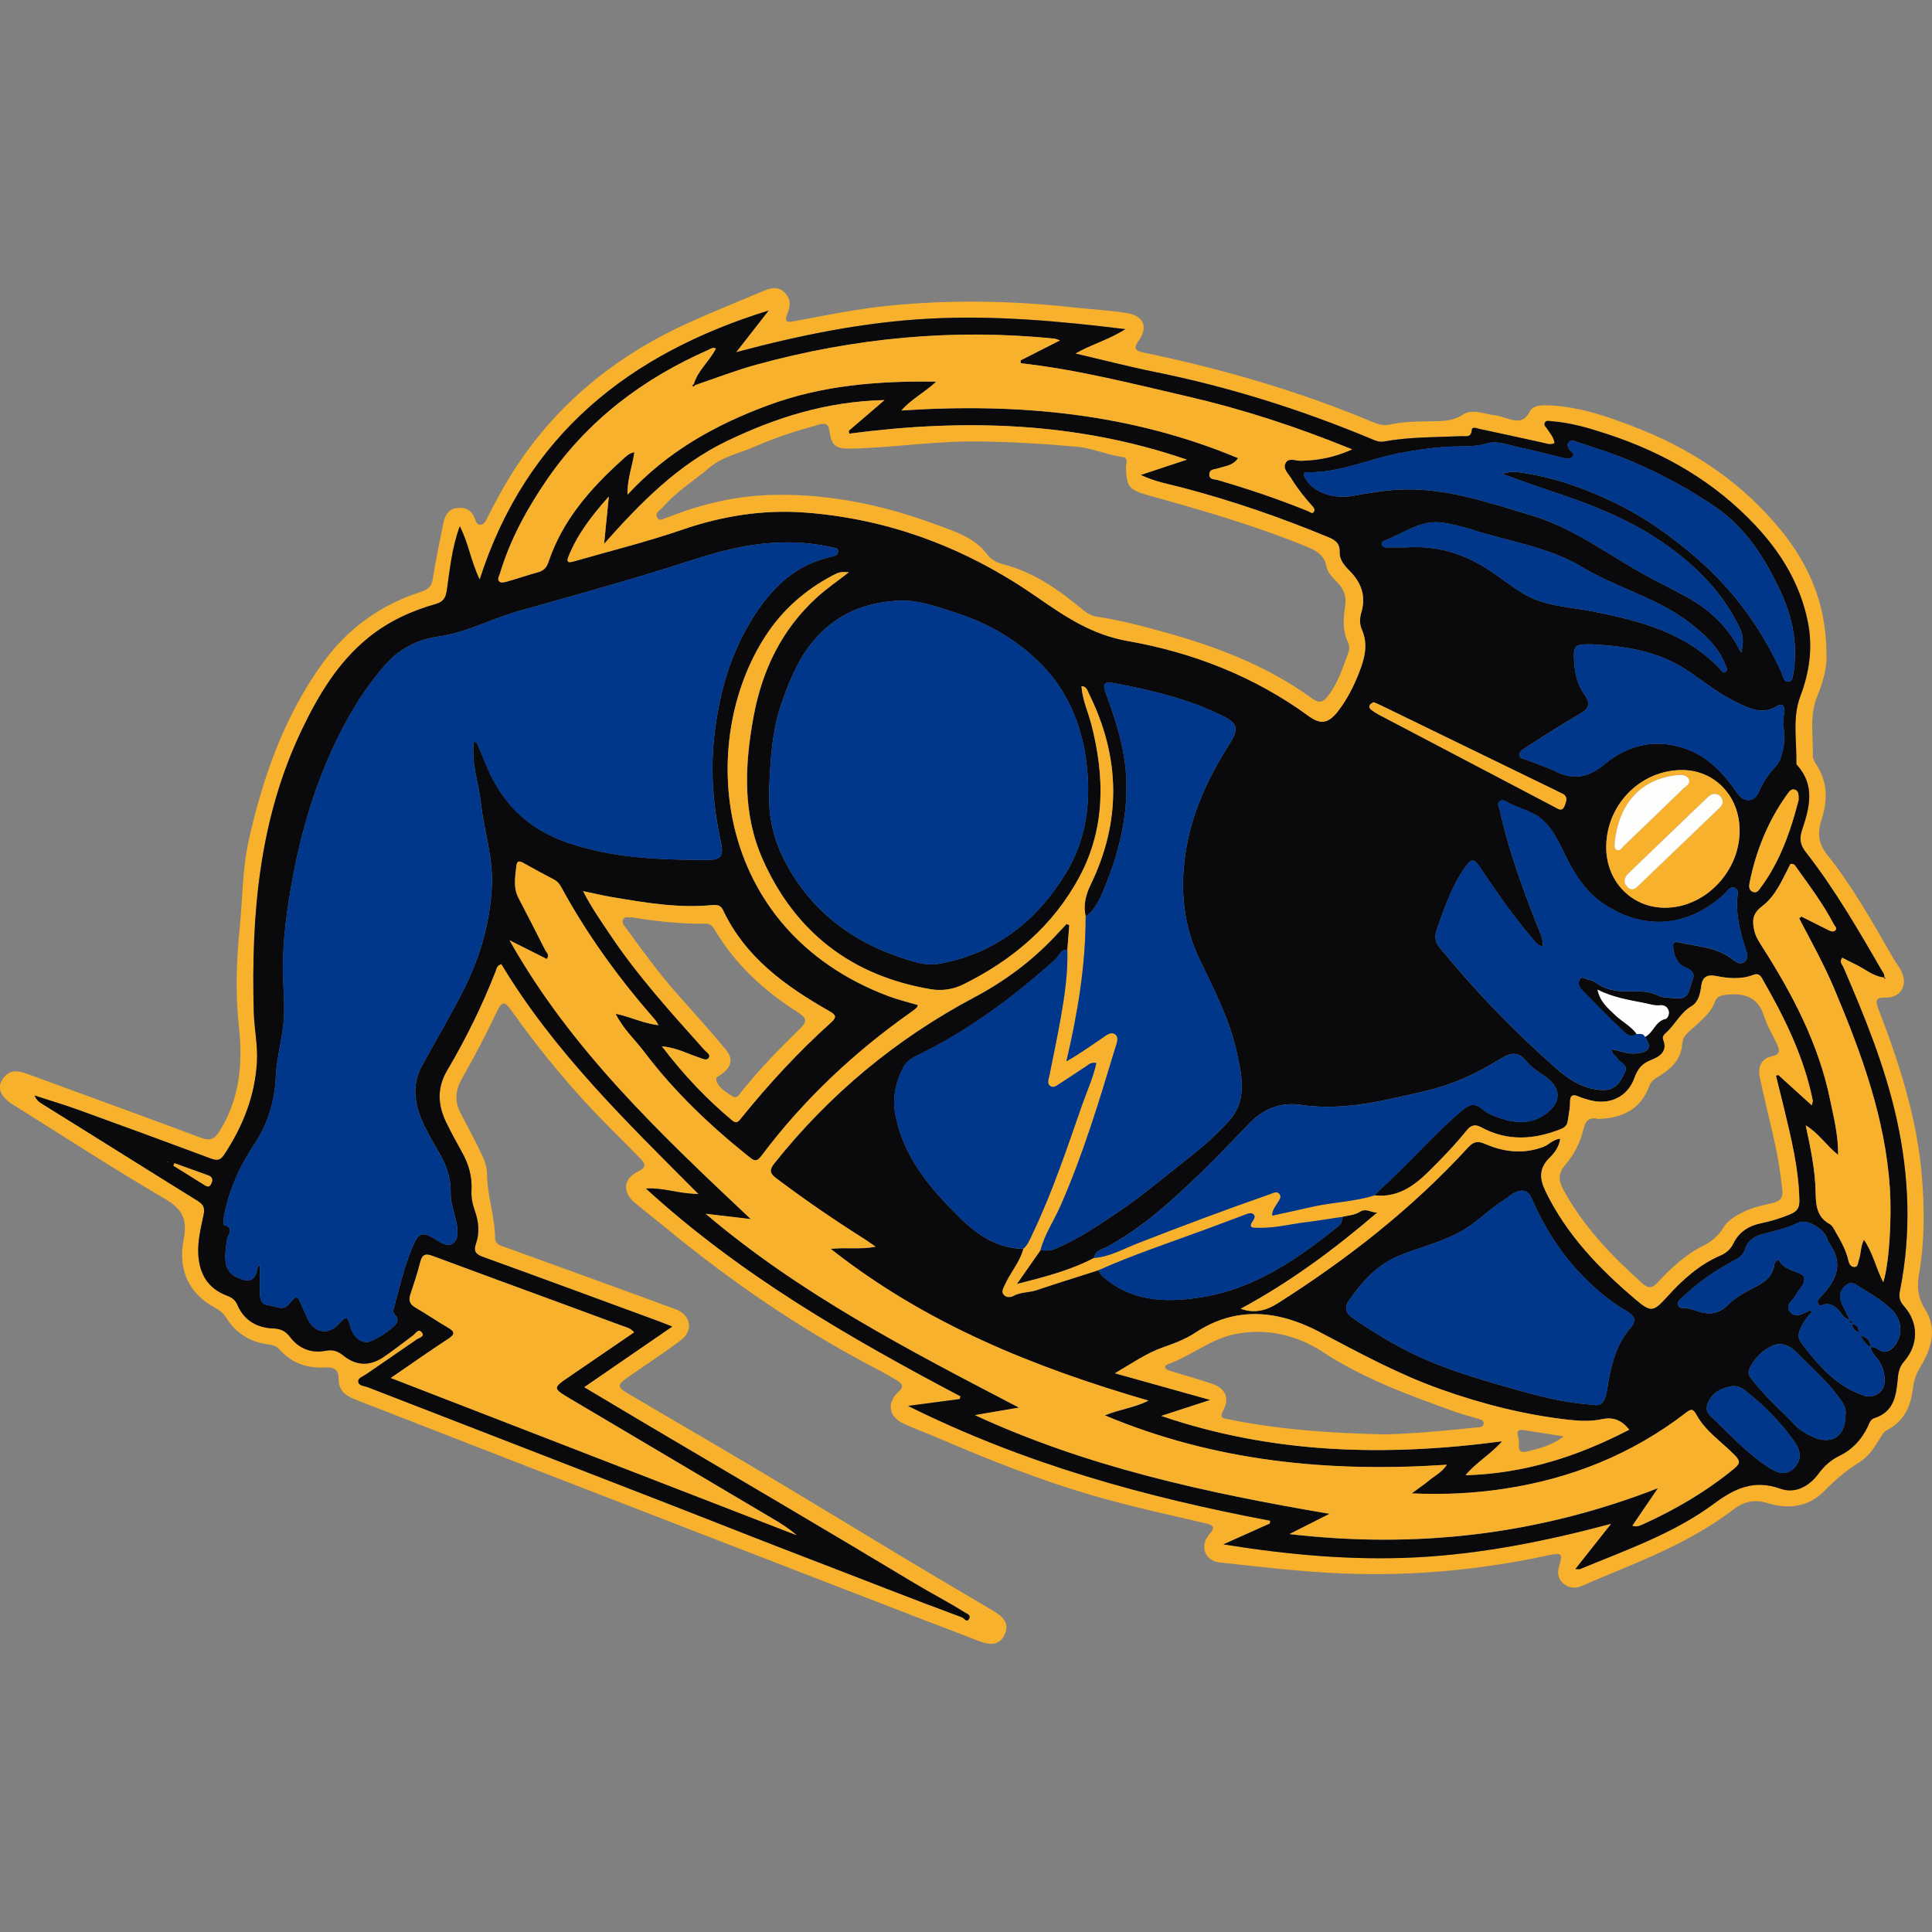 <?xml version="1.0" encoding="utf-8"?>
<!-- Generator: Adobe Illustrator 22.0.0, SVG Export Plug-In . SVG Version: 6.00 Build 0)  -->
<svg version="1.1" id="Camada_1" xmlns="http://www.w3.org/2000/svg" xmlns:xlink="http://www.w3.org/1999/xlink" x="0px" y="0px"
	 width="64px" height="64px" viewBox="0 0 64 64" enable-background="new 0 0 64 64" xml:space="preserve">
<rect x="0" y="0" width="64" height="64" fill="#808080" stroke="none"/>
<g>
	<g>
		<path fill="#F8B12C" d="M60.503,21.682c0.03,0.348-0.09,0.869-0.297,1.361c-0.275,0.653-0.135,1.325-0.154,1.99
			c-0.003,0.093,0.053,0.198,0.107,0.28c0.384,0.577,0.393,1.192,0.186,1.823c-0.139,0.423-0.128,0.788,0.172,1.163
			c0.849,1.062,1.512,2.248,2.188,3.423c0.088,0.154,0.2,0.295,0.28,0.453c0.226,0.448-0.019,0.881-0.514,0.871
			c-0.335-0.007-0.357,0.089-0.247,0.374c0.694,1.801,1.285,3.633,1.443,5.571c0.088,1.075,0.089,2.155-0.098,3.223
			c-0.073,0.417-0.037,0.778,0.201,1.155c0.407,0.646,0.218,1.295-0.147,1.898c-0.135,0.223-0.223,0.442-0.252,0.703
			c-0.065,0.593-0.284,1.103-0.851,1.397c-0.13,0.067-0.192,0.197-0.265,0.316c-0.179,0.293-0.369,0.58-0.671,0.764
			c-0.434,0.265-0.807,0.593-1.166,0.958c-0.505,0.513-1.169,0.599-1.839,0.393c-0.445-0.137-0.793-0.073-1.163,0.21
			c-1.323,1.011-2.856,1.626-4.379,2.255c-0.21,0.087-0.42,0.177-0.628,0.27c-0.234,0.105-0.455,0.072-0.638-0.093
			c-0.179-0.161-0.183-0.369-0.114-0.595c0.113-0.37,0.069-0.418-0.336-0.33c-2.254,0.489-4.532,0.702-6.837,0.609
			c-1.368-0.055-2.727-0.218-4.087-0.367c-0.492-0.054-0.668-0.553-0.333-0.932c0.214-0.241,0.12-0.305-0.129-0.363
			c-1.258-0.293-2.521-0.568-3.763-0.93c-1.755-0.512-3.448-1.187-5.124-1.909c-0.372-0.16-0.756-0.293-1.121-0.467
			c-0.494-0.235-0.561-0.687-0.158-1.055c0.238-0.217,0.036-0.316-0.101-0.4c-0.302-0.185-0.619-0.346-0.932-0.513
			c-2.175-1.158-4.206-2.531-6.129-4.068c-0.514-0.411-1.022-0.831-1.536-1.242c-0.47-0.376-0.443-0.832,0.091-1.085
			c0.258-0.122,0.208-0.25,0.063-0.401c-0.317-0.329-0.639-0.652-0.963-0.974c-1.224-1.218-2.326-2.538-3.324-3.947
			c-0.223-0.315-0.316-0.303-0.48,0.043c-0.357,0.757-0.747,1.495-1.159,2.223c-0.207,0.367-0.248,0.738-0.05,1.121
			c0.204,0.394,0.416,0.783,0.61,1.181c0.133,0.272,0.274,0.541,0.275,0.86c0.004,0.711,0.26,1.391,0.265,2.102
			c0.002,0.215,0.172,0.255,0.328,0.311c1.168,0.422,2.335,0.846,3.502,1.27c0.713,0.259,1.424,0.524,2.138,0.782
			c0.51,0.185,0.623,0.702,0.191,1.029c-0.565,0.428-1.161,0.813-1.742,1.22c-0.378,0.264-0.383,0.33,0.01,0.562
			c1.436,0.85,2.882,1.684,4.315,2.538c1.697,1.011,3.383,2.04,5.076,3.057c0.902,0.541,1.811,1.071,2.714,1.609
			c0.385,0.229,0.487,0.463,0.351,0.764c-0.142,0.312-0.404,0.39-0.841,0.223c-1.503-0.574-3.004-1.153-4.505-1.734
			c-3.452-1.335-6.903-2.67-10.354-4.008c-1.938-0.751-3.873-1.51-5.81-2.262c-0.334-0.13-0.569-0.31-0.556-0.716
			c0.008-0.248-0.16-0.365-0.4-0.348c-0.62,0.043-1.151-0.133-1.569-0.608c-0.099-0.112-0.236-0.136-0.378-0.156
			c-0.6-0.085-1.066-0.382-1.384-0.897c-0.092-0.148-0.221-0.241-0.367-0.32c-0.904-0.491-1.219-1.297-1.036-2.245
			c0.128-0.665-0.021-1.01-0.617-1.358c-1.706-0.997-3.363-2.078-5.04-3.124c-0.449-0.28-0.552-0.612-0.278-0.921
			c0.214-0.241,0.467-0.201,0.732-0.104c1.927,0.707,3.856,1.406,5.779,2.125c0.3,0.112,0.449,0.049,0.614-0.215
			c0.673-1.078,0.776-2.248,0.642-3.474c-0.119-1.088-0.083-2.178,0.027-3.265c0.098-0.969,0.084-1.948,0.3-2.907
			c0.478-2.12,1.187-4.141,2.486-5.914c0.82-1.119,1.9-1.886,3.218-2.31c0.234-0.075,0.352-0.175,0.392-0.432
			c0.092-0.6,0.225-1.195,0.339-1.792c0.05-0.263,0.14-0.499,0.443-0.548c0.302-0.049,0.516,0.07,0.621,0.37
			c0.028,0.082,0.065,0.183,0.172,0.178c0.133-0.006,0.18-0.129,0.23-0.228c0.335-0.655,0.685-1.302,1.103-1.908
			c1.42-2.058,3.315-3.539,5.58-4.56c0.797-0.359,1.608-0.686,2.414-1.025c0.248-0.104,0.5-0.206,0.742,0.023
			c0.232,0.219,0.205,0.453,0.094,0.728c-0.129,0.318,0.105,0.254,0.282,0.221c1.021-0.191,2.039-0.4,3.074-0.504
			c2.039-0.205,4.075-0.171,6.111,0.053c0.591,0.065,1.187,0.098,1.775,0.187c0.566,0.086,0.73,0.463,0.4,0.922
			c-0.205,0.285-0.062,0.342,0.174,0.391c2.611,0.542,5.162,1.283,7.624,2.316c0.165,0.069,0.334,0.108,0.519,0.068
			c0.474-0.103,0.957-0.105,1.439-0.111c0.341-0.004,0.664-0.008,0.978-0.215c0.321-0.213,0.692-0.025,1.039,0.013
			c0.162,0.018,0.319,0.079,0.477,0.124c0.283,0.08,0.533,0.115,0.698-0.227c0.095-0.196,0.315-0.227,0.532-0.223
			c1.033,0.018,1.991,0.348,2.938,0.713c1.778,0.684,3.346,1.69,4.609,3.128C59.802,18.47,60.501,19.835,60.503,21.682z
			 M62.408,32.375c0.008,0.015,0.015,0.031,0.025,0.045c0.001,0.002,0.019-0.009,0.029-0.014c-0.015-0.013-0.031-0.025-0.046-0.038
			c0.019-0.084-0.034-0.144-0.072-0.209c-0.781-1.35-1.561-2.701-2.525-3.933c-0.184-0.235-0.22-0.444-0.126-0.727
			c0.245-0.732,0.45-1.474-0.158-2.15c-0.016-0.018-0.03-0.046-0.029-0.069c0.017-0.742-0.139-1.501,0.133-2.221
			c0.308-0.815,0.421-1.634,0.241-2.497c-0.254-1.22-0.871-2.236-1.705-3.132c-1.363-1.464-3.039-2.431-4.925-3.051
			c-0.602-0.198-1.21-0.38-1.847-0.427c-0.079-0.006-0.189-0.046-0.234,0.059c-0.034,0.079,0.048,0.135,0.087,0.197
			c0.092,0.148,0.221,0.278,0.24,0.469c-0.143,0.071-0.273,0.01-0.406-0.019c-0.693-0.152-1.386-0.305-2.081-0.452
			c-0.087-0.018-0.242-0.094-0.255,0.043c-0.022,0.254-0.196,0.191-0.33,0.197c-0.861,0.037-1.726,0.022-2.578,0.177
			c-0.175,0.032-0.322-0.046-0.474-0.109c-2.3-0.955-4.665-1.699-7.108-2.193c-0.866-0.175-1.722-0.398-2.643-0.613
			c0.536-0.309,1.098-0.45,1.655-0.807c-2.228-0.275-4.359-0.462-6.506-0.347c-2.14,0.114-4.23,0.536-6.385,1.111
			c0.397-0.51,0.737-0.945,1.077-1.381c-4.609,1.426-8.027,4.111-9.572,8.91c-0.303-0.629-0.372-1.215-0.659-1.762
			c-0.258,0.697-0.326,1.398-0.425,2.089c-0.036,0.253-0.094,0.407-0.368,0.484c-0.81,0.23-1.568,0.576-2.23,1.113
			c-1.013,0.821-1.66,1.91-2.21,3.057c-1.416,2.958-1.678,6.119-1.592,9.337c0.015,0.557,0.138,1.106,0.105,1.667
			c-0.065,1.12-0.46,2.116-1.069,3.047c-0.136,0.207-0.237,0.232-0.453,0.151c-1.46-0.545-2.923-1.082-4.388-1.612
			c-0.466-0.169-0.942-0.31-1.456-0.478c0.074,0.171,0.162,0.222,0.263,0.285c1.712,1.062,3.416,2.137,5.129,3.198
			c0.194,0.12,0.256,0.233,0.21,0.457c-0.09,0.433-0.203,0.867-0.179,1.316c0.034,0.644,0.31,1.131,0.938,1.369
			c0.16,0.061,0.284,0.138,0.357,0.309c0.224,0.522,0.651,0.765,1.201,0.784c0.24,0.008,0.402,0.095,0.543,0.281
			c0.295,0.388,0.701,0.549,1.173,0.459c0.24-0.045,0.404,0.004,0.587,0.152c0.427,0.346,0.875,0.365,1.332,0.059
			c0.336-0.226,0.652-0.481,0.979-0.721c0.091-0.067,0.184-0.255,0.302-0.094c0.1,0.135-0.096,0.174-0.175,0.229
			c-0.559,0.391-1.126,0.771-1.687,1.16c-0.099,0.068-0.273,0.114-0.249,0.25c0.023,0.129,0.204,0.127,0.317,0.172
			c3.39,1.317,6.783,2.627,10.172,3.947c1.495,0.583,2.987,1.177,4.485,1.75c1.675,0.641,3.341,1.304,5.024,1.924
			c0.075,0.028,0.163,0.2,0.241,0.037c0.058-0.12-0.089-0.159-0.17-0.211c-0.528-0.335-1.086-0.618-1.622-0.941
			c-2.953-1.779-5.93-3.52-8.897-5.275c-0.674-0.399-1.346-0.801-2.072-1.233c0.99-0.681,1.929-1.326,2.922-2.009
			c-0.201-0.079-0.316-0.126-0.433-0.169c-1.938-0.712-3.876-1.428-5.817-2.131c-0.245-0.089-0.346-0.175-0.249-0.455
			c0.124-0.355,0.087-0.725-0.041-1.082c-0.077-0.216-0.124-0.438-0.11-0.671c0.026-0.457-0.095-0.876-0.318-1.273
			c-0.18-0.32-0.355-0.644-0.516-0.974c-0.283-0.58-0.318-1.147,0.03-1.735c0.62-1.048,1.156-2.142,1.601-3.278
			c0.034-0.088,0.038-0.2,0.194-0.238c1.726,2.876,4.118,5.199,6.528,7.615c-0.638,0.001-1.161-0.217-1.738-0.18
			c3.128,2.865,6.733,4.935,10.42,6.884c-0.01,0.03-0.019,0.06-0.029,0.09c-0.539,0.071-1.078,0.143-1.71,0.226
			c3.861,1.921,7.877,3.025,11.999,3.803c-0.005,0.032-0.01,0.063-0.016,0.095c-0.512,0.23-1.024,0.46-1.536,0.689
			c2.138,0.343,4.264,0.54,6.405,0.429c2.151-0.112,4.256-0.53,6.442-1.113c-0.432,0.546-0.797,1.006-1.188,1.501
			c0.092,0,0.131,0.011,0.161-0.002c1.521-0.631,3.095-1.174,4.429-2.163c0.694-0.515,1.328-0.805,2.199-0.497
			c0.487,0.172,0.943-0.064,1.262-0.493c0.184-0.248,0.406-0.456,0.685-0.59c0.43-0.206,0.734-0.532,0.941-0.956
			c0.055-0.113,0.09-0.256,0.221-0.297c0.673-0.209,0.732-0.78,0.784-1.341c0.02-0.212,0.067-0.378,0.211-0.544
			c0.479-0.552,0.478-1.28-0.009-1.826c-0.146-0.164-0.175-0.3-0.133-0.508c0.381-1.907,0.308-3.808-0.111-5.7
			c-0.386-1.741-1.057-3.382-1.761-5.012c-0.04-0.092-0.155-0.182-0.038-0.327c0.143,0.073,0.286,0.152,0.434,0.22
			C61.777,32.086,62.043,32.337,62.408,32.375z"/>
		<path fill="#0A0A0C" d="M62.407,32.376c-0.364-0.038-0.631-0.289-0.945-0.435c-0.148-0.069-0.291-0.147-0.434-0.22
			c-0.117,0.145-0.002,0.235,0.038,0.327c0.704,1.63,1.375,3.271,1.761,5.012c0.42,1.892,0.492,3.793,0.111,5.7
			c-0.041,0.208-0.013,0.344,0.133,0.508c0.487,0.546,0.488,1.274,0.009,1.826c-0.144,0.166-0.191,0.333-0.211,0.544
			c-0.052,0.561-0.111,1.132-0.784,1.341c-0.131,0.041-0.167,0.184-0.221,0.297c-0.207,0.424-0.511,0.75-0.941,0.956
			c-0.28,0.134-0.501,0.343-0.685,0.59c-0.319,0.429-0.776,0.665-1.262,0.493c-0.871-0.308-1.504-0.018-2.199,0.497
			c-1.334,0.989-2.908,1.532-4.429,2.163c-0.03,0.012-0.07,0.002-0.161,0.002c0.391-0.494,0.756-0.955,1.188-1.501
			c-2.186,0.583-4.291,1-6.442,1.113c-2.141,0.112-4.267-0.085-6.405-0.429c0.512-0.23,1.024-0.46,1.536-0.689
			c0.005-0.032,0.01-0.063,0.016-0.095c-4.122-0.778-8.138-1.882-11.999-3.803c0.632-0.084,1.171-0.155,1.71-0.226
			c0.01-0.03,0.019-0.06,0.029-0.09c-3.687-1.949-7.292-4.019-10.42-6.884c0.577-0.037,1.1,0.181,1.738,0.18
			c-2.41-2.417-4.802-4.739-6.528-7.615c-0.156,0.038-0.16,0.15-0.194,0.238c-0.445,1.136-0.981,2.229-1.601,3.278
			c-0.348,0.589-0.313,1.155-0.03,1.735c0.161,0.33,0.336,0.654,0.516,0.974c0.223,0.397,0.344,0.816,0.318,1.273
			c-0.013,0.233,0.033,0.455,0.11,0.671c0.128,0.358,0.165,0.727,0.041,1.082c-0.098,0.28,0.003,0.367,0.249,0.455
			c1.942,0.703,3.879,1.418,5.817,2.131c0.117,0.043,0.232,0.09,0.433,0.169c-0.993,0.683-1.932,1.329-2.922,2.009
			c0.727,0.433,1.399,0.835,2.072,1.233c2.968,1.755,5.944,3.496,8.897,5.275c0.536,0.323,1.094,0.607,1.622,0.941
			c0.082,0.052,0.228,0.091,0.17,0.211c-0.078,0.163-0.166-0.01-0.241-0.037c-1.683-0.62-3.349-1.283-5.024-1.924
			c-1.498-0.573-2.99-1.168-4.485-1.75c-3.389-1.32-6.782-2.63-10.172-3.947c-0.114-0.044-0.294-0.043-0.317-0.172
			c-0.024-0.136,0.15-0.181,0.249-0.25c0.561-0.389,1.127-0.769,1.687-1.16c0.079-0.055,0.274-0.094,0.175-0.229
			c-0.118-0.16-0.211,0.027-0.302,0.094c-0.327,0.24-0.643,0.495-0.979,0.721c-0.457,0.306-0.905,0.287-1.332-0.059
			c-0.183-0.148-0.347-0.198-0.587-0.152c-0.472,0.089-0.879-0.072-1.173-0.459c-0.141-0.186-0.303-0.273-0.543-0.281
			c-0.549-0.019-0.977-0.262-1.201-0.784c-0.073-0.171-0.196-0.249-0.357-0.309c-0.628-0.238-0.904-0.725-0.938-1.369
			c-0.024-0.448,0.09-0.882,0.179-1.316c0.047-0.225-0.015-0.337-0.21-0.457c-1.713-1.06-3.417-2.136-5.129-3.198
			c-0.101-0.063-0.189-0.114-0.263-0.285c0.514,0.168,0.99,0.309,1.456,0.478c1.465,0.53,2.929,1.067,4.388,1.612
			c0.216,0.081,0.317,0.057,0.453-0.151c0.609-0.931,1.005-1.928,1.069-3.047c0.032-0.561-0.09-1.11-0.105-1.667
			c-0.086-3.218,0.177-6.379,1.592-9.337c0.549-1.148,1.197-2.237,2.21-3.057c0.662-0.537,1.42-0.883,2.23-1.113
			c0.274-0.078,0.332-0.232,0.368-0.484c0.099-0.691,0.167-1.391,0.425-2.089c0.287,0.547,0.357,1.133,0.659,1.762
			c1.545-4.798,4.963-7.484,9.572-8.91c-0.34,0.436-0.679,0.871-1.077,1.381c2.154-0.574,4.245-0.997,6.385-1.111
			c2.146-0.114,4.278,0.072,6.506,0.347c-0.557,0.356-1.119,0.498-1.655,0.807c0.922,0.215,1.778,0.438,2.643,0.613
			c2.444,0.493,4.808,1.238,7.108,2.193c0.152,0.063,0.299,0.141,0.474,0.109c0.853-0.155,1.717-0.14,2.578-0.177
			c0.133-0.006,0.307,0.057,0.33-0.197c0.012-0.138,0.168-0.062,0.255-0.043c0.694,0.147,1.387,0.3,2.081,0.452
			c0.132,0.029,0.263,0.091,0.406,0.019c-0.019-0.191-0.148-0.32-0.24-0.469c-0.039-0.063-0.12-0.118-0.087-0.197
			c0.045-0.105,0.155-0.065,0.234-0.059c0.637,0.047,1.245,0.229,1.847,0.427c1.886,0.62,3.563,1.587,4.925,3.051
			c0.834,0.896,1.451,1.912,1.705,3.132c0.18,0.863,0.067,1.682-0.241,2.497c-0.272,0.72-0.115,1.478-0.133,2.221
			c-0.001,0.023,0.013,0.051,0.029,0.069c0.608,0.676,0.403,1.418,0.158,2.15c-0.095,0.283-0.058,0.492,0.126,0.727
			c0.963,1.232,1.743,2.584,2.525,3.933c0.038,0.065,0.091,0.124,0.072,0.209L62.407,32.376z M61.277,43.707
			c-0.147-0.004-0.217-0.113-0.295-0.213c-0.127-0.162-0.268-0.309-0.496-0.293c-0.092,0.006-0.199,0.115-0.261-0.024
			c-0.05-0.112,0.054-0.185,0.122-0.257c0.504-0.528,0.734-1.09,0.235-1.754c-0.044-0.058-0.05-0.143-0.085-0.21
			c-0.158-0.302-0.674-0.579-0.912-0.458c-0.379,0.192-0.787,0.275-1.189,0.381c-0.277,0.073-0.498,0.217-0.583,0.491
			c-0.059,0.193-0.18,0.286-0.343,0.371c-0.619,0.324-1.192,0.717-1.699,1.199c-0.086,0.081-0.232,0.161-0.173,0.308
			c0.052,0.13,0.203,0.061,0.307,0.091c0.097,0.028,0.198,0.047,0.292,0.083c0.403,0.153,0.747,0.112,1.067-0.217
			c0.18-0.185,0.415-0.323,0.652-0.452c0.371-0.201,0.804-0.356,0.863-0.876c0.008-0.074,0.127-0.169,0.153-0.122
			c0.173,0.311,0.517,0.32,0.772,0.481c0.098,0.062,0.072,0.214,0.017,0.318c-0.059,0.11-0.16,0.2-0.21,0.313
			c-0.085,0.193-0.403,0.345-0.216,0.584c0.187,0.239,0.437,0.055,0.653-0.037c0.014-0.006,0.04,0.019,0.076,0.038
			c-0.089,0.11-0.188,0.209-0.257,0.325c-0.129,0.219-0.283,0.464-0.099,0.706c0.561,0.737,1.156,1.44,2.08,1.75
			c0.3,0.101,0.638-0.092,0.675-0.405c0.03-0.257-0.029-0.496-0.167-0.725c-0.097-0.16-0.267-0.277-0.294-0.479l-0.004,0.003
			c0.123-0.019,0.216,0.043,0.315,0.104c0.153,0.094,0.299,0.038,0.416-0.072c0.344-0.323,0.349-0.88,0.02-1.229
			c-0.307-0.326-0.696-0.539-1.069-0.776c-0.159-0.101-0.309-0.241-0.507-0.066c-0.203,0.179-0.217,0.39-0.112,0.619
			c0.078,0.171,0.168,0.337,0.253,0.505L61.277,43.707z M54.22,34.255c-0.236,0.158-0.39-0.045-0.516-0.162
			c-0.444-0.413-0.861-0.856-1.29-1.286c-0.099-0.1-0.15-0.225-0.09-0.345c0.077-0.154,0.2-0.019,0.3-0.004
			c0.084,0.012,0.175,0.044,0.242,0.094c0.321,0.241,0.687,0.294,1.075,0.294c0.324,0,0.647-0.035,0.964,0.124
			c0.182,0.091,0.418,0.081,0.631,0.102c0.455,0.044,0.418-0.354,0.53-0.61c0.106-0.242-0.053-0.335-0.246-0.42
			c-0.274-0.121-0.363-0.372-0.392-0.645c-0.012-0.115-0.013-0.226,0.182-0.18c0.595,0.14,1.226,0.147,1.749,0.539
			c0.115,0.086,0.278,0.24,0.442,0.094c0.146-0.131,0.059-0.302,0.009-0.46c-0.165-0.52-0.299-1.045-0.266-1.601
			c0.008-0.127,0.082-0.309-0.079-0.377c-0.156-0.066-0.239,0.107-0.336,0.197c-1.204,1.114-2.672,1.235-4.024,0.322
			c-0.679-0.458-1.045-1.154-1.385-1.864c-0.154-0.321-0.326-0.622-0.586-0.874c-0.332-0.322-0.786-0.391-1.17-0.602
			c-0.085-0.047-0.188-0.121-0.282-0.047c-0.102,0.079-0.022,0.187-0.001,0.281c0.276,1.286,0.726,2.517,1.201,3.739
			c0.098,0.251,0.235,0.491,0.233,0.786c-0.199-0.024-0.271-0.171-0.366-0.28c-0.63-0.727-1.169-1.522-1.707-2.317
			c-0.217-0.321-0.294-0.326-0.513-0.016c-0.444,0.628-0.685,1.352-0.937,2.067c-0.063,0.18-0.064,0.39,0.087,0.574
			c1.181,1.443,2.469,2.782,3.869,4.012c0.437,0.384,0.928,0.705,1.549,0.721c0.418,0.011,0.592-0.28,0.734-0.6
			c0.111-0.25-0.169-0.299-0.255-0.449c-0.054-0.094-0.19-0.135-0.176-0.301c0.284,0.058,0.553,0.175,0.849,0.132
			c0.397-0.058,0.469-0.206,0.246-0.542c0.278-0.135,0.333-0.52,0.679-0.595c0.066-0.014,0.148-0.174,0.091-0.3
			c-0.053-0.117-0.15-0.164-0.274-0.151c-0.181,0.019-0.348-0.041-0.522-0.075c-0.512-0.101-1.029-0.181-1.549-0.441
			c0.086,0.41,0.344,0.605,0.566,0.824C53.718,33.838,54.024,33.984,54.22,34.255z M23.02,12.761
			c-0.013-0.012-0.025-0.023-0.038-0.035c0.137-0.458,0.523-0.763,0.734-1.178c-0.106-0.054-0.18,0.014-0.257,0.048
			c-2.172,0.953-4.002,2.341-5.349,4.308c-0.656,0.957-1.213,1.976-1.549,3.099c-0.028,0.093-0.108,0.206-0.003,0.275
			c0.057,0.037,0.171,0.008,0.252-0.015c0.341-0.098,0.677-0.213,1.019-0.307c0.18-0.049,0.278-0.154,0.335-0.325
			c0.461-1.382,1.381-2.434,2.438-3.387c0.113-0.101,0.219-0.229,0.413-0.262c-0.065,0.468-0.239,0.884-0.228,1.407
			c1.324-1.438,2.925-2.324,4.682-2.971c1.769-0.651,3.598-0.803,5.546-0.774c-0.4,0.373-0.814,0.568-1.155,0.956
			c3.878-0.257,7.597,0.094,11.154,1.578c-0.181,0.263-0.439,0.26-0.662,0.339c-0.111,0.039-0.277,0.013-0.29,0.189
			c-0.014,0.193,0.166,0.165,0.27,0.195c1.022,0.298,2.03,0.638,3.017,1.04c0.056,0.023,0.109,0.09,0.164,0.026
			c0.061-0.072,0.01-0.143-0.041-0.2c-0.255-0.283-0.493-0.581-0.691-0.906c-0.097-0.158-0.288-0.323-0.201-0.508
			c0.099-0.208,0.342-0.082,0.518-0.087c0.554-0.016,1.086-0.104,1.693-0.378c-1.843-0.751-3.62-1.33-5.447-1.752
			c-1.831-0.423-3.653-0.891-5.528-1.101c-0.003-0.031-0.006-0.062-0.009-0.094c0.416-0.211,0.832-0.423,1.305-0.663
			c-0.11-0.037-0.142-0.054-0.175-0.057c-3.345-0.343-6.634-0.028-9.87,0.859C24.375,12.267,23.702,12.531,23.02,12.761z
			 M36.391,42.078c0.052,0.152,0.173,0.24,0.294,0.334c0.953,0.742,2.078,0.731,3.154,0.554c1.736-0.285,3.156-1.27,4.503-2.354
			c0.108-0.087,0.113-0.186,0.117-0.3c0.194-0.05,0.417-0.058,0.577-0.162c0.223-0.144,0.388,0.027,0.588,0.018
			c-1.409,1.21-2.885,2.306-4.523,3.187c0.454,0.166,0.853,0.056,1.22-0.177c2.31-1.466,4.452-3.138,6.306-5.161
			c0.187-0.204,0.322-0.23,0.58-0.118c0.62,0.269,1.266,0.34,1.923,0.092c0.184-0.069,0.313-0.249,0.555-0.269
			c-0.039,0.278-0.195,0.477-0.354,0.634c-0.349,0.344-0.336,0.687-0.138,1.096c0.698,1.448,1.783,2.573,2.988,3.595
			c0.512,0.435,0.592,0.414,1.05-0.095c0.505-0.559,1.058-1.057,1.76-1.361c0.195-0.084,0.337-0.211,0.431-0.404
			c0.186-0.384,0.515-0.582,0.919-0.666c0.336-0.07,0.66-0.166,0.977-0.303c0.218-0.094,0.293-0.212,0.288-0.455
			c-0.02-1.049-0.27-2.057-0.513-3.067c-0.085-0.354-0.175-0.708-0.262-1.061c0.026-0.008,0.052-0.017,0.078-0.025
			c0.36,0.327,0.72,0.654,1.107,1.005c0.02-0.091,0.04-0.127,0.034-0.158c-0.294-1.461-0.947-2.773-1.683-4.051
			c-0.065-0.112-0.144-0.165-0.28-0.112c-0.407,0.158-0.828,0.12-1.238,0.039c-0.316-0.063-0.456,0.042-0.495,0.341
			c-0.033,0.257-0.091,0.524-0.324,0.661c-0.366,0.214-0.531,0.604-0.832,0.871c-0.065,0.058-0.14,0.138-0.103,0.231
			c0.165,0.409-0.14,0.577-0.406,0.681c-0.306,0.12-0.443,0.305-0.55,0.602c-0.227,0.625-0.829,0.9-1.478,0.725
			c-0.122-0.033-0.245-0.068-0.361-0.118c-0.211-0.091-0.292-0.041-0.291,0.199c0.002,0.2-0.048,0.401-0.074,0.602
			c-0.018,0.138-0.088,0.219-0.225,0.273c-0.89,0.354-1.773,0.416-2.641-0.056c-0.207-0.112-0.343-0.072-0.487,0.107
			c-0.391,0.483-0.821,0.93-1.264,1.367c-0.502,0.495-1.045,0.864-1.793,0.78c0.181-0.175,0.36-0.352,0.544-0.524
			c0.804-0.752,1.526-1.589,2.372-2.299c0.233-0.195,0.421-0.247,0.662-0.037c0.173,0.152,0.392,0.233,0.607,0.305
			c0.484,0.163,0.967,0.2,1.421-0.093c0.618-0.4,0.617-0.922,0.013-1.321c-0.21-0.139-0.429-0.287-0.584-0.479
			c-0.294-0.365-0.564-0.258-0.888-0.057c-0.429,0.265-0.876,0.5-1.344,0.695c-0.693,0.289-1.426,0.425-2.152,0.589
			c-1.018,0.23-2.055,0.374-3.086,0.221c-0.724-0.107-1.287,0.18-1.708,0.619c-0.682,0.712-1.366,1.421-2.086,2.095
			c-0.802,0.751-1.639,1.456-2.612,1.986c-0.158,0.086-0.407,0.113-0.437,0.37c-0.783,0.413-1.628,0.628-2.563,0.867
			c0.3-0.43,0.542-0.775,0.783-1.12c0.151,0.007,0.3,0.03,0.449-0.031c0.777-0.321,1.472-0.793,2.158-1.258
			c0.844-0.572,1.622-1.243,2.428-1.872c0.42-0.328,0.807-0.694,1.172-1.08c0.664-0.701,0.468-1.528,0.292-2.331
			c-0.24-1.096-0.761-2.084-1.239-3.089c-0.52-1.093-0.634-2.246-0.464-3.44c0.194-1.357,0.756-2.559,1.484-3.7
			c0.281-0.441,0.249-0.646-0.169-0.86c-1.148-0.588-2.39-0.882-3.646-1.12c-0.38-0.072-0.42,0.01-0.283,0.378
			c0.342,0.926,0.634,1.857,0.664,2.864c0.037,1.257-0.27,2.433-0.741,3.573c-0.138,0.332-0.293,0.685-0.607,0.915
			c-0.083-0.375-0.003-0.709,0.167-1.058c1.023-2.111,0.983-4.222-0.056-6.319c-0.049-0.098-0.071-0.242-0.249-0.256
			c0.03,0.459,0.221,0.853,0.327,1.267c0.444,1.724,0.47,3.427-0.386,5.035c-0.868,1.629-2.22,2.773-3.86,3.583
			c-0.332,0.164-0.705,0.219-1.078,0.156c-2.612-0.442-4.479-1.879-5.556-4.285c-0.683-1.526-0.606-3.141-0.31-4.747
			c0.283-1.538,0.932-2.891,2.105-3.955c0.323-0.293,0.687-0.542,1.052-0.825c-0.263-0.015-0.313-0.011-0.518,0.096
			c-0.917,0.479-1.673,1.142-2.239,2.01c-2.273,3.488-1.772,9.711,4.039,11.925c0.326,0.124,0.668,0.204,1.006,0.306
			c-0.019,0.044-0.024,0.073-0.041,0.088c-0.046,0.043-0.096,0.082-0.148,0.119c-1.912,1.344-3.599,2.925-5.002,4.798
			c-0.171,0.228-0.276,0.124-0.424,0.006c-1.281-1.026-2.465-2.152-3.455-3.465c-0.305-0.404-0.695-0.749-0.944-1.258
			c0.492,0.097,0.905,0.319,1.42,0.377c-0.066-0.104-0.087-0.149-0.119-0.185c-1.191-1.357-2.246-2.811-3.11-4.399
			c-0.056-0.103-0.124-0.183-0.233-0.239c-0.338-0.175-0.672-0.356-1.003-0.543c-0.122-0.069-0.221-0.099-0.241,0.08
			c-0.04,0.363-0.114,0.727,0.071,1.08c0.301,0.572,0.594,1.148,0.885,1.725c0.04,0.079,0.154,0.148,0.05,0.291
			c-0.41-0.206-0.822-0.413-1.233-0.62c2.023,3.602,4.968,6.389,7.991,9.235c-0.564-0.066-1.028-0.121-1.493-0.175
			c3.114,2.65,6.697,4.501,10.378,6.42c-0.564,0.096-1.012,0.173-1.461,0.249c3.721,1.717,7.662,2.574,11.751,3.269
			c-0.507,0.256-0.918,0.463-1.329,0.671c4.162,0.48,8.199,0.041,12.207-1.523c-0.329,0.483-0.588,0.863-0.849,1.246
			c0.134,0.046,0.241,0,0.344-0.047c1.091-0.492,2.115-1.094,3.041-1.858c0.207-0.171,0.169-0.264-0.005-0.441
			c-0.424-0.433-0.952-0.775-1.251-1.316c-0.116-0.211-0.175-0.218-0.352-0.082c-1.787,1.376-3.814,2.19-6.035,2.523
			c-0.973,0.146-1.956,0.2-3.054,0.151c0.258-0.192,0.44-0.316,0.61-0.457c0.168-0.139,0.379-0.235,0.556-0.492
			c-3.929,0.26-7.693-0.11-11.334-1.635c0.486-0.201,0.964-0.246,1.444-0.488c-3.802-1.108-7.368-2.539-10.522-5.028
			c0.535-0.056,0.985,0.027,1.487-0.072c-0.157-0.108-0.257-0.181-0.362-0.248c-0.997-0.63-1.969-1.296-2.912-2.005
			c-0.215-0.162-0.269-0.269-0.081-0.505c1.826-2.294,4.037-4.128,6.62-5.5c1-0.532,1.884-1.185,2.658-2.002
			c0.135-0.143,0.269-0.287,0.403-0.431c0.03,0.014,0.061,0.028,0.091,0.041c-0.021,0.269-0.043,0.539-0.064,0.808
			c-0.227-0.013-0.269,0.206-0.394,0.318c-1.399,1.256-2.896,2.371-4.597,3.193c-0.186,0.09-0.349,0.205-0.447,0.395
			c-0.263,0.51-0.37,1.038-0.251,1.614c0.285,1.383,1.153,2.397,2.114,3.344c0.583,0.575,1.247,1.033,2.119,1.045
			c-0.114,0.451-0.438,0.795-0.619,1.211c-0.044,0.101-0.123,0.212-0.027,0.318c0.09,0.1,0.234,0.078,0.32,0.031
			c0.239-0.131,0.509-0.104,0.757-0.186C35.014,42.512,35.703,42.298,36.391,42.078z M15.703,24.549
			c0.066,0.051,0.095,0.061,0.103,0.081c0.09,0.209,0.182,0.418,0.265,0.629c0.504,1.283,1.365,2.177,2.694,2.642
			c1.512,0.529,3.071,0.579,4.641,0.588c0.468,0.003,0.577-0.117,0.477-0.575c-0.251-1.157-0.355-2.316-0.224-3.501
			c0.141-1.271,0.452-2.488,1.078-3.603c0.642-1.145,1.477-2.09,2.847-2.377c0.092-0.019,0.177-0.058,0.179-0.165
			c0.002-0.127-0.112-0.116-0.193-0.134c-0.99-0.229-1.985-0.208-2.975-0.024c-0.846,0.157-1.658,0.445-2.479,0.702
			c-1.628,0.508-3.272,0.963-4.914,1.424c-0.901,0.253-1.742,0.717-2.67,0.849c-0.738,0.105-1.324,0.425-1.792,0.964
			c-0.735,0.845-1.297,1.81-1.757,2.825c-0.661,1.458-1.084,2.993-1.352,4.57c-0.176,1.035-0.299,2.077-0.247,3.13
			c0.018,0.365,0.041,0.724,0.024,1.093c-0.031,0.675-0.242,1.318-0.27,1.989c-0.035,0.827-0.271,1.593-0.732,2.28
			c-0.479,0.713-0.81,1.484-0.982,2.324c-0.022,0.108-0.028,0.316,0,0.323c0.35,0.094,0.123,0.319,0.1,0.467
			c-0.028,0.175-0.056,0.349-0.059,0.526c-0.008,0.471,0.13,0.665,0.57,0.811c0.216,0.072,0.364,0.022,0.454-0.203
			c0.035-0.087-0.005-0.208,0.123-0.274c0,0.333,0,0.652,0,0.972c0,0.189,0.087,0.344,0.271,0.355
			c0.224,0.014,0.469,0.211,0.678-0.028c0.282-0.322,0.278-0.325,0.461,0.106c0.045,0.105,0.101,0.205,0.142,0.311
			c0.205,0.529,0.714,0.638,1.086,0.202c0.252-0.295,0.278-0.145,0.352,0.105c0.077,0.26,0.224,0.491,0.53,0.528
			c0.189,0.023,0.918-0.457,1.003-0.636c0.042-0.089,0.048-0.175-0.028-0.244c-0.062-0.057-0.096-0.117-0.073-0.2
			c0.205-0.742,0.366-1.498,0.687-2.203c0.156-0.343,0.315-0.356,0.641-0.164c0.187,0.11,0.426,0.302,0.619,0.188
			c0.237-0.141,0.174-0.449,0.145-0.702c-0.003-0.025-0.019-0.047-0.025-0.072c-0.062-0.295-0.177-0.591-0.171-0.884
			c0.01-0.478-0.12-0.896-0.35-1.3c-0.189-0.33-0.387-0.656-0.546-1c-0.29-0.63-0.413-1.279-0.06-1.93
			c0.458-0.845,0.953-1.67,1.386-2.527c0.541-1.069,0.867-2.202,0.933-3.411c0.053-0.964-0.267-1.87-0.367-2.81
			C15.854,25.909,15.595,25.271,15.703,24.549z M29.863,19.892c-1.016,0.042-1.918,0.325-2.671,1.072
			c-0.656,0.651-0.996,1.462-1.29,2.294c-0.331,0.935-0.383,1.92-0.423,2.912c-0.035,0.877,0.144,1.657,0.555,2.424
			c0.941,1.754,2.436,2.761,4.305,3.279c0.251,0.07,0.524,0.099,0.788,0.05c1.863-0.344,3.221-1.421,4.182-2.999
			c0.681-1.117,0.841-2.379,0.681-3.662c-0.164-1.313-0.669-2.482-1.653-3.411c-0.778-0.734-1.691-1.238-2.702-1.56
			C31.06,20.108,30.486,19.889,29.863,19.892z M52.779,46.536c0.232,0.051,0.39-0.055,0.453-0.471
			c0.11-0.733,0.263-1.475,0.772-2.067c0.232-0.269,0.133-0.419-0.137-0.576c-0.604-0.351-1.124-0.808-1.598-1.324
			c-0.649-0.706-1.143-1.507-1.524-2.382c-0.137-0.315-0.349-0.332-0.611-0.184c-0.109,0.062-0.203,0.152-0.31,0.218
			c-0.462,0.284-0.834,0.682-1.302,0.968c-0.682,0.417-1.452,0.582-2.174,0.878c-0.741,0.304-1.23,0.87-1.669,1.494
			c-0.135,0.192-0.122,0.389,0.109,0.554c0.505,0.359,1.031,0.681,1.575,0.976c1.222,0.661,2.549,1.044,3.873,1.418
			C51.022,46.259,51.82,46.47,52.779,46.536z M20.168,16.448c-0.59,0.66-1.049,1.269-1.338,1.993
			c-0.089,0.224,0.049,0.194,0.191,0.153c1.191-0.345,2.399-0.641,3.57-1.044c1.342-0.462,2.698-0.678,4.111-0.569
			c2.814,0.217,5.354,1.2,7.654,2.8c0.933,0.649,1.816,1.245,3.008,1.455c2.156,0.38,4.192,1.173,5.989,2.486
			c0.406,0.297,0.661,0.238,0.974-0.167c0.304-0.394,0.524-0.836,0.704-1.299c0.177-0.458,0.296-0.914,0.083-1.398
			c-0.078-0.178-0.076-0.377-0.02-0.561c0.163-0.546,0.006-0.994-0.384-1.385c-0.171-0.172-0.341-0.363-0.332-0.621
			c0.011-0.279-0.127-0.393-0.366-0.492c-1.583-0.655-3.197-1.214-4.855-1.648c-0.437-0.114-0.889-0.189-1.371-0.418
			c0.555-0.183,1.042-0.345,1.53-0.506c-3.664-1.261-7.4-1.358-11.184-0.862c-0.005-0.032-0.009-0.064-0.014-0.096
			c0.366-0.314,0.732-0.628,1.184-1.016c-1.922,0.046-3.589,0.576-5.201,1.348c-1.649,0.79-2.885,2.058-4.089,3.414
			C20.059,17.532,20.108,17.049,20.168,16.448z M57.679,21.622c0.093-0.393,0.063-0.592-0.068-0.861
			c-0.534-1.098-1.355-1.942-2.332-2.651c-1.152-0.836-2.449-1.363-3.79-1.804c-0.58-0.191-1.151-0.405-1.726-0.608
			c0.185-0.06,0.351-0.078,0.512-0.057c1.141,0.147,2.215,0.526,3.241,1.025c0.992,0.482,1.882,1.12,2.719,1.849
			c1.207,1.051,2.113,2.306,2.775,3.752c0.055,0.119,0.074,0.327,0.227,0.313c0.181-0.016,0.146-0.238,0.19-0.373
			c0.027-0.082,0.014-0.176,0.021-0.264c0.066-0.828-0.118-1.603-0.467-2.352c-0.511-1.095-1.143-2.1-2.153-2.794
			c-0.887-0.61-1.84-1.117-2.831-1.537c-0.58-0.246-1.19-0.423-1.786-0.63c-0.083-0.029-0.174-0.065-0.245,0.022
			c-0.055,0.068-0.034,0.138,0.004,0.211c0.047,0.09,0.23,0.154,0.114,0.274c-0.087,0.09-0.242,0.044-0.365,0.015
			c-0.466-0.11-0.929-0.236-1.397-0.334c-0.345-0.072-0.732-0.227-1.036-0.134c-0.382,0.117-0.745,0.095-1.116,0.107
			c-0.622,0.019-1.232,0.111-1.841,0.227c-1.002,0.191-1.947,0.646-2.996,0.626c-0.252-0.005-0.106,0.174-0.054,0.259
			c0.259,0.419,0.93,0.635,1.532,0.525c0.496-0.091,0.993-0.178,1.5-0.207c1.541-0.086,2.962,0.418,4.405,0.846
			c1.495,0.443,2.7,1.424,4.053,2.128c0.371,0.193,0.744,0.382,1.11,0.583C56.633,20.193,57.247,20.759,57.679,21.622z
			 M12.947,45.647c4.538,1.758,8.988,3.481,13.437,5.205c-0.243-0.216-0.508-0.38-0.775-0.538c-2.235-1.324-4.472-2.646-6.706-3.971
			c-0.604-0.358-0.601-0.361-0.031-0.75c0.708-0.483,1.415-0.968,2.133-1.459c-0.123-0.145-0.264-0.166-0.391-0.213
			c-0.618-0.229-1.236-0.458-1.854-0.685c-1.474-0.542-2.95-1.08-4.422-1.629c-0.223-0.083-0.346-0.072-0.412,0.189
			c-0.093,0.368-0.213,0.729-0.333,1.089c-0.068,0.205-0.009,0.327,0.177,0.434c0.362,0.209,0.706,0.449,1.068,0.658
			c0.235,0.136,0.242,0.222,0.006,0.376C14.23,44.754,13.632,45.177,12.947,45.647z M52.725,21.344
			c-0.573-0.003-0.616,0.03-0.577,0.599c0.026,0.379,0.108,0.748,0.341,1.068c0.149,0.204,0.2,0.42-0.067,0.584
			c-0.269,0.165-0.543,0.32-0.81,0.487c-0.375,0.234-0.747,0.473-1.117,0.714c-0.083,0.054-0.176,0.12-0.154,0.24
			c0.02,0.112,0.137,0.099,0.213,0.13c0.328,0.133,0.67,0.236,0.986,0.392c0.598,0.296,1.092,0.189,1.601-0.234
			c0.816-0.677,1.761-0.877,2.771-0.494c0.722,0.274,1.216,0.835,1.648,1.458c0.218,0.314,0.564,0.287,0.708-0.065
			c0.133-0.325,0.326-0.593,0.562-0.845c0.139-0.149,0.182-0.349,0.234-0.549c0.108-0.413-0.043-0.827,0.043-1.238
			c0.024-0.113-0.019-0.34-0.23-0.206c-0.479,0.304-0.902,0.096-1.326-0.106c-0.619-0.295-1.145-0.734-1.716-1.106
			C54.897,21.563,53.822,21.401,52.725,21.344z M59.602,30.427c0.023-0.022,0.046-0.045,0.069-0.067
			c0.304,0.153,0.607,0.308,0.913,0.458c0.067,0.033,0.152,0.063,0.213,0.003c0.075-0.075-0.015-0.137-0.045-0.196
			c-0.346-0.665-0.793-1.264-1.229-1.87c-0.046-0.064-0.086-0.161-0.212-0.133c-0.262,0.499-0.481,1.055-0.942,1.402
			c-0.325,0.245-0.326,0.491-0.251,0.816c0.048,0.205,0.162,0.371,0.27,0.541c0.999,1.569,1.857,3.201,2.236,5.043
			c0.12,0.583,0.272,1.163,0.268,1.835c-0.403-0.319-0.633-0.711-1.074-0.98c0.165,0.773,0.313,1.478,0.327,2.2
			c0.008,0.422,0.027,0.828,0.467,1.07c0.1,0.055,0.158,0.195,0.221,0.304c0.165,0.285,0.324,0.575,0.398,0.9
			c0.024,0.107,0.07,0.204,0.181,0.215c0.145,0.015,0.132-0.141,0.161-0.217c0.08-0.207,0.051-0.446,0.173-0.683
			c0.304,0.442,0.401,0.946,0.64,1.406c0.204-0.636,0.28-2.16,0.221-3.083c-0.149-2.342-0.945-4.5-1.841-6.632
			C60.428,31.957,60.004,31.197,59.602,30.427z M53.971,47.361c-0.259-0.329-0.545-0.426-0.905-0.348
			c-0.35,0.075-0.706,0.062-1.06,0.024c-1.468-0.16-2.888-0.52-4.279-1.014c-1.402-0.498-2.699-1.205-4.012-1.897
			c-1.331-0.701-2.746-0.887-4.117,0.021c-0.327,0.216-0.699,0.356-1.071,0.486c-0.549,0.192-1.018,0.524-1.593,0.859
			c1.085,0.304,2.071,0.579,3.16,0.884c-0.623,0.202-1.124,0.365-1.625,0.528c3.673,1.255,7.419,1.355,11.29,0.841
			c-0.399,0.454-0.855,0.692-1.21,1.125C50.52,48.811,52.268,48.243,53.971,47.361z M21.927,34.661
			c0.727,0.953,1.481,1.747,2.329,2.454c0.157,0.13,0.224,0.013,0.302-0.084c0.91-1.125,1.888-2.188,2.966-3.155
			c0.218-0.196,0.157-0.262-0.066-0.39c-1.443-0.824-2.771-1.774-3.508-3.341c-0.07-0.148-0.187-0.18-0.345-0.164
			c-1.123,0.111-2.223-0.077-3.323-0.263c-0.305-0.051-0.606-0.123-0.966-0.198c0.277,0.544,0.59,0.986,0.891,1.435
			c0.919,1.375,2.028,2.594,3.126,3.823c0.069,0.077,0.226,0.156,0.14,0.273c-0.068,0.093-0.203,0.018-0.313-0.018
			C22.782,34.91,22.428,34.708,21.927,34.661z M46.563,18.134c1.092-0.077,2.008,0.236,2.848,0.807
			c0.344,0.234,0.674,0.489,1.027,0.708c0.71,0.441,1.541,0.45,2.328,0.606c1.552,0.308,3.063,0.695,4.208,1.899
			c0.047,0.05,0.092,0.151,0.178,0.101c0.107-0.063,0.032-0.153,0.001-0.233c-0.232-0.606-0.696-1.016-1.19-1.397
			c-1.065-0.822-2.392-1.141-3.532-1.828c-1.129-0.68-2.449-0.857-3.685-1.257c-0.311-0.101-0.634-0.176-0.957-0.225
			c-0.732-0.11-1.295,0.367-1.93,0.592c-0.062,0.022-0.102,0.078-0.074,0.152c0.028,0.073,0.096,0.075,0.159,0.075
			C46.171,18.135,46.399,18.134,46.563,18.134z M53.208,28.029c-0.018,1.138,0.809,2.021,1.911,2.04
			c1.312,0.023,2.476-1.139,2.507-2.498c0.027-1.174-0.807-2.059-1.898-2.063C54.363,25.504,53.23,26.628,53.208,28.029z
			 M61.134,46.887c0.048-0.227-0.088-0.422-0.234-0.619c-0.401-0.542-0.909-0.98-1.377-1.458c-0.234-0.239-0.511-0.368-0.819-0.225
			c-0.347,0.162-0.617,0.435-0.767,0.799c-0.053,0.129,0.037,0.233,0.118,0.339c0.418,0.544,0.94,0.988,1.409,1.483
			c0.169,0.178,0.374,0.297,0.596,0.395C60.676,47.874,61.127,47.59,61.134,46.887z M57.399,45.914
			c-0.303,0.052-0.608,0.159-0.784,0.48c-0.092,0.168-0.123,0.346,0.027,0.49c0.646,0.617,1.248,1.284,2.012,1.767
			c0.274,0.173,0.553,0.222,0.789-0.034c0.237-0.258,0.214-0.55,0.017-0.834c-0.457-0.661-1.019-1.222-1.648-1.718
			C57.703,45.978,57.579,45.912,57.399,45.914z M45.499,23.261c-0.037,0.026-0.086,0.045-0.114,0.081
			c-0.046,0.061-0.017,0.127,0.035,0.167c0.079,0.062,0.165,0.118,0.254,0.165c1.941,1.021,3.882,2.04,5.824,3.058
			c0.115,0.06,0.25,0.177,0.334-0.047c0.061-0.164,0.114-0.32-0.108-0.409c-0.059-0.023-0.113-0.057-0.17-0.085
			c-1.944-0.946-3.888-1.891-5.832-2.836C45.655,23.323,45.584,23.297,45.499,23.261z M59.582,26.501
			c0.002-0.178-0.005-0.293-0.11-0.337c-0.138-0.057-0.211,0.07-0.272,0.154c-0.63,0.876-1.024,1.855-1.24,2.909
			c-0.025,0.124-0.036,0.271,0.118,0.322c0.136,0.045,0.198-0.082,0.264-0.171c0.488-0.659,0.802-1.403,1.044-2.18
			C59.464,26.945,59.53,26.688,59.582,26.501z M5.777,38.532c-0.011,0.028-0.022,0.055-0.032,0.083
			c0.339,0.211,0.68,0.42,1.018,0.634c0.098,0.062,0.174,0.096,0.237-0.041c0.058-0.127,0.04-0.221-0.096-0.271
			C6.528,38.801,6.152,38.667,5.777,38.532z M5.553,38.486l0.034,0.011l-0.034,0.01L5.553,38.486z"/>
		<path fill="#0A0A0C" d="M62.416,32.369c0.015,0.013,0.031,0.025,0.046,0.038c-0.01,0.005-0.028,0.015-0.029,0.014
			c-0.01-0.014-0.017-0.03-0.026-0.045C62.407,32.376,62.416,32.369,62.416,32.369z"/>
		<path fill="#01378A" d="M15.703,24.549c-0.108,0.722,0.152,1.36,0.221,2.018c0.1,0.94,0.419,1.846,0.367,2.81
			c-0.066,1.209-0.392,2.342-0.933,3.411c-0.433,0.857-0.928,1.683-1.386,2.527c-0.353,0.651-0.23,1.3,0.06,1.93
			c0.158,0.344,0.357,0.67,0.546,1c0.231,0.404,0.361,0.822,0.35,1.3c-0.006,0.293,0.109,0.589,0.171,0.884
			c0.005,0.025,0.022,0.047,0.025,0.072c0.029,0.253,0.092,0.561-0.145,0.702c-0.192,0.114-0.432-0.078-0.619-0.188
			c-0.326-0.192-0.485-0.179-0.641,0.164c-0.321,0.704-0.482,1.461-0.687,2.203c-0.023,0.083,0.011,0.143,0.073,0.2
			c0.075,0.069,0.069,0.155,0.028,0.244c-0.085,0.18-0.814,0.659-1.003,0.636c-0.307-0.037-0.453-0.268-0.53-0.528
			c-0.074-0.25-0.1-0.4-0.352-0.105c-0.372,0.436-0.881,0.327-1.086-0.202c-0.041-0.106-0.097-0.206-0.142-0.311
			c-0.183-0.431-0.179-0.429-0.461-0.106c-0.209,0.239-0.454,0.041-0.678,0.028c-0.185-0.011-0.271-0.167-0.271-0.355
			c0-0.32,0-0.64,0-0.972c-0.128,0.066-0.089,0.187-0.123,0.274c-0.09,0.225-0.238,0.274-0.454,0.203
			c-0.439-0.145-0.578-0.34-0.57-0.811c0.003-0.177,0.031-0.351,0.059-0.526c0.024-0.148,0.25-0.373-0.1-0.467
			c-0.028-0.007-0.022-0.215,0-0.323c0.171-0.84,0.503-1.611,0.982-2.324c0.461-0.687,0.696-1.454,0.732-2.28
			c0.029-0.671,0.24-1.314,0.27-1.989c0.017-0.369-0.006-0.728-0.024-1.093c-0.052-1.053,0.071-2.095,0.247-3.13
			c0.268-1.577,0.692-3.112,1.352-4.57c0.46-1.015,1.022-1.979,1.757-2.825c0.469-0.539,1.054-0.858,1.792-0.964
			c0.929-0.132,1.769-0.596,2.67-0.849c1.642-0.461,3.286-0.916,4.914-1.424c0.821-0.256,1.632-0.544,2.479-0.702
			c0.99-0.184,1.985-0.205,2.975,0.024c0.081,0.019,0.195,0.007,0.193,0.134c-0.002,0.107-0.086,0.146-0.179,0.165
			c-1.37,0.288-2.205,1.232-2.847,2.377c-0.625,1.115-0.937,2.333-1.078,3.603c-0.132,1.184-0.027,2.344,0.224,3.501
			c0.099,0.458-0.009,0.578-0.477,0.575c-1.57-0.008-3.129-0.059-4.641-0.588c-1.329-0.465-2.19-1.358-2.694-2.642
			c-0.083-0.212-0.175-0.421-0.265-0.629C15.797,24.61,15.769,24.599,15.703,24.549z"/>
		<path fill="#F8B12C" d="M34.467,41.415c-0.241,0.345-0.483,0.691-0.783,1.12c0.936-0.238,1.781-0.454,2.563-0.867
			c0.518-0.041,0.964-0.3,1.433-0.483c1.452-0.566,2.911-1.115,4.383-1.627c0.104-0.036,0.229-0.116,0.318-0.012
			c0.091,0.106-0.014,0.212-0.066,0.308c-0.065,0.12-0.175,0.219-0.172,0.413c0.451-0.099,0.892-0.193,1.331-0.294
			c0.678-0.155,1.383-0.164,2.051-0.376c0.748,0.084,1.29-0.285,1.793-0.78c0.443-0.437,0.873-0.883,1.264-1.367
			c0.144-0.179,0.281-0.219,0.487-0.107c0.869,0.472,1.751,0.411,2.641,0.056c0.137-0.054,0.206-0.135,0.225-0.273
			c0.027-0.201,0.076-0.401,0.074-0.602c-0.002-0.24,0.079-0.29,0.291-0.199c0.116,0.05,0.239,0.085,0.361,0.118
			c0.649,0.175,1.251-0.1,1.478-0.725c0.108-0.297,0.244-0.482,0.55-0.602c0.266-0.104,0.571-0.272,0.406-0.681
			c-0.038-0.093,0.037-0.172,0.103-0.231c0.3-0.268,0.466-0.657,0.832-0.871c0.233-0.137,0.291-0.403,0.324-0.661
			c0.039-0.298,0.179-0.403,0.495-0.341c0.409,0.081,0.831,0.119,1.238-0.039c0.136-0.053,0.216,0,0.28,0.112
			c0.736,1.278,1.389,2.59,1.683,4.051c0.006,0.031-0.013,0.067-0.034,0.158c-0.386-0.351-0.747-0.678-1.107-1.005
			c-0.026,0.008-0.052,0.017-0.078,0.025c0.088,0.354,0.177,0.707,0.262,1.061c0.242,1.01,0.493,2.018,0.513,3.067
			c0.005,0.243-0.07,0.361-0.288,0.455c-0.317,0.136-0.642,0.232-0.977,0.303c-0.404,0.085-0.733,0.283-0.919,0.666
			c-0.094,0.194-0.236,0.32-0.431,0.404c-0.702,0.303-1.255,0.801-1.76,1.361c-0.459,0.508-0.538,0.53-1.05,0.095
			c-1.205-1.023-2.289-2.147-2.988-3.595c-0.198-0.41-0.211-0.752,0.138-1.096c0.16-0.157,0.316-0.356,0.354-0.634
			c-0.242,0.02-0.372,0.199-0.555,0.269c-0.657,0.248-1.304,0.177-1.923-0.092c-0.258-0.112-0.393-0.087-0.58,0.118
			c-1.853,2.023-3.996,3.695-6.306,5.161c-0.367,0.233-0.766,0.343-1.22,0.177c1.638-0.882,3.114-1.977,4.523-3.187
			c-0.199,0.009-0.365-0.162-0.588-0.018c-0.16,0.103-0.382,0.111-0.577,0.162c-0.399,0.059-0.797,0.127-1.198,0.176
			c-0.539,0.066-1.071,0.208-1.619,0.185c-0.106-0.004-0.303,0.02-0.157-0.205c0.045-0.069,0.12-0.163,0.043-0.238
			c-0.08-0.077-0.19-0.027-0.284,0.009c-0.449,0.168-0.898,0.337-1.348,0.503c-1.173,0.431-2.361,0.826-3.504,1.335
			c-0.687,0.22-1.377,0.434-2.061,0.662c-0.248,0.082-0.517,0.056-0.757,0.186c-0.086,0.047-0.231,0.069-0.32-0.031
			c-0.095-0.106-0.017-0.218,0.027-0.318c0.182-0.416,0.505-0.76,0.619-1.212c0.151-0.127,0.216-0.308,0.297-0.478
			c0.663-1.384,1.144-2.838,1.649-4.283c0.16-0.459,0.369-0.904,0.472-1.388c-0.179-0.046-0.267,0.063-0.367,0.127
			c-0.277,0.176-0.546,0.365-0.824,0.541c-0.103,0.065-0.226,0.176-0.343,0.086c-0.113-0.087-0.041-0.235-0.017-0.357
			c0.127-0.645,0.266-1.288,0.379-1.936c0.128-0.734,0.234-1.472,0.211-2.221c0.021-0.269,0.043-0.539,0.064-0.808
			c-0.03-0.014-0.061-0.028-0.091-0.041c-0.134,0.144-0.268,0.288-0.403,0.431c-0.773,0.817-1.658,1.471-2.658,2.002
			c-2.582,1.373-4.794,3.206-6.62,5.5c-0.188,0.236-0.135,0.343,0.081,0.505c0.943,0.709,1.915,1.375,2.912,2.005
			c0.105,0.066,0.205,0.14,0.362,0.248c-0.501,0.099-0.951,0.016-1.487,0.072c3.155,2.488,6.721,3.92,10.522,5.028
			c-0.48,0.242-0.959,0.287-1.444,0.488C40.235,48.411,44,48.78,47.929,48.52c-0.177,0.257-0.388,0.353-0.556,0.492
			c-0.169,0.14-0.352,0.265-0.61,0.457c1.098,0.049,2.08-0.005,3.054-0.151c2.221-0.333,4.248-1.146,6.035-2.523
			c0.176-0.136,0.235-0.128,0.352,0.082c0.299,0.541,0.827,0.884,1.251,1.316c0.174,0.177,0.212,0.271,0.005,0.441
			c-0.926,0.764-1.95,1.366-3.041,1.858c-0.103,0.047-0.211,0.092-0.344,0.047c0.261-0.383,0.52-0.763,0.849-1.246
			c-4.008,1.564-8.044,2.004-12.207,1.523c0.411-0.208,0.823-0.415,1.329-0.671c-4.089-0.694-8.03-1.551-11.751-3.269
			c0.449-0.077,0.897-0.153,1.461-0.249c-3.681-1.919-7.264-3.771-10.378-6.42c0.465,0.055,0.929,0.109,1.493,0.175
			c-3.023-2.846-5.968-5.633-7.991-9.235c0.412,0.207,0.823,0.414,1.233,0.62c0.104-0.143-0.01-0.212-0.05-0.291
			c-0.291-0.577-0.584-1.153-0.885-1.725c-0.185-0.352-0.111-0.717-0.071-1.08c0.02-0.179,0.119-0.149,0.241-0.08
			c0.331,0.187,0.665,0.368,1.003,0.543c0.108,0.056,0.177,0.136,0.233,0.239c0.864,1.588,1.919,3.042,3.11,4.399
			c0.032,0.036,0.053,0.081,0.119,0.185c-0.515-0.057-0.928-0.279-1.42-0.377c0.25,0.509,0.64,0.854,0.944,1.258
			c0.99,1.313,2.174,2.439,3.455,3.465c0.148,0.118,0.253,0.223,0.424-0.006c1.403-1.873,3.09-3.454,5.002-4.798
			c0.052-0.036,0.101-0.076,0.148-0.119c0.017-0.015,0.021-0.044,0.041-0.088c-0.338-0.101-0.68-0.182-1.006-0.306
			c-5.811-2.214-6.312-8.437-4.039-11.925c0.566-0.868,1.322-1.531,2.239-2.01c0.205-0.107,0.255-0.111,0.518-0.096
			c-0.364,0.284-0.728,0.532-1.052,0.825c-1.172,1.064-1.821,2.417-2.105,3.955c-0.296,1.607-0.373,3.221,0.31,4.747
			c1.077,2.406,2.945,3.843,5.556,4.285c0.373,0.063,0.746,0.008,1.078-0.156c1.64-0.81,2.993-1.954,3.86-3.583
			c0.857-1.608,0.831-3.311,0.386-5.035c-0.107-0.414-0.297-0.808-0.327-1.267c0.177,0.014,0.2,0.157,0.249,0.256
			c1.039,2.097,1.078,4.208,0.056,6.319c-0.169,0.35-0.25,0.683-0.167,1.058c0.001,1.622-0.266,3.212-0.639,4.795
			c0.427-0.238,0.783-0.499,1.149-0.744c0.141-0.094,0.325-0.262,0.471-0.146c0.143,0.114,0.032,0.337-0.018,0.502
			c-0.525,1.746-1.055,3.488-1.79,5.163C34.919,40.43,34.607,40.884,34.467,41.415z M52.942,37.067
			c-0.285-0.067-0.421,0.04-0.49,0.344c-0.098,0.434-0.309,0.838-0.598,1.174c-0.242,0.282-0.232,0.523-0.067,0.825
			c0.666,1.218,1.607,2.202,2.632,3.115c0.166,0.148,0.305,0.164,0.481-0.027c0.447-0.484,0.929-0.934,1.526-1.234
			c0.279-0.14,0.499-0.324,0.663-0.596c0.147-0.243,0.394-0.385,0.647-0.513c0.309-0.157,0.645-0.227,0.977-0.301
			c0.257-0.057,0.357-0.17,0.327-0.448c-0.063-0.567-0.15-1.128-0.277-1.683c-0.155-0.678-0.323-1.353-0.467-2.033
			c-0.072-0.338,0.043-0.626,0.405-0.7c0.278-0.057,0.254-0.197,0.175-0.375c-0.138-0.311-0.329-0.605-0.428-0.927
			c-0.214-0.689-0.696-0.81-1.323-0.726c-0.162,0.022-0.263,0.076-0.314,0.22c-0.111,0.312-0.346,0.52-0.577,0.739
			c-0.198,0.188-0.487,0.356-0.506,0.639c-0.034,0.527-0.346,0.818-0.742,1.074c-0.135,0.087-0.281,0.156-0.346,0.333
			C54.352,36.753,53.736,37.042,52.942,37.067z"/>
		<path fill="#01378A" d="M29.863,19.892c0.623-0.003,1.197,0.215,1.773,0.399c1.011,0.322,1.923,0.826,2.702,1.56
			c0.984,0.928,1.489,2.098,1.653,3.411c0.16,1.283,0,2.545-0.681,3.662c-0.961,1.578-2.319,2.655-4.182,2.999
			c-0.264,0.049-0.537,0.02-0.788-0.05c-1.869-0.519-3.364-1.525-4.305-3.279c-0.411-0.767-0.59-1.547-0.555-2.424
			c0.039-0.992,0.092-1.976,0.423-2.912c0.294-0.831,0.634-1.642,1.29-2.294C27.944,20.217,28.847,19.934,29.863,19.892z"/>
		<path fill="#01378A" d="M34.467,41.415c0.14-0.531,0.452-0.985,0.67-1.481c0.735-1.674,1.265-3.417,1.79-5.163
			c0.049-0.165,0.161-0.388,0.018-0.502c-0.146-0.116-0.33,0.051-0.471,0.146c-0.366,0.245-0.722,0.506-1.149,0.744
			c0.373-1.583,0.64-3.173,0.639-4.795c0.314-0.23,0.47-0.582,0.607-0.915c0.472-1.14,0.779-2.315,0.741-3.573
			c-0.03-1.007-0.322-1.938-0.664-2.864c-0.136-0.368-0.096-0.45,0.283-0.378c1.256,0.238,2.498,0.531,3.646,1.12
			c0.418,0.214,0.45,0.419,0.169,0.86c-0.727,1.14-1.29,2.343-1.484,3.7c-0.171,1.194-0.056,2.347,0.464,3.44
			c0.478,1.005,0.999,1.993,1.239,3.089c0.176,0.804,0.372,1.63-0.292,2.331c-0.365,0.386-0.752,0.752-1.172,1.08
			c-0.806,0.629-1.583,1.3-2.428,1.872c-0.687,0.465-1.382,0.938-2.158,1.258C34.767,41.445,34.618,41.422,34.467,41.415z"/>
		<path fill="#F8B12C" d="M23.02,12.761c0.682-0.23,1.354-0.494,2.047-0.684c3.236-0.887,6.525-1.202,9.87-0.859
			c0.033,0.003,0.065,0.02,0.175,0.057c-0.473,0.24-0.889,0.451-1.305,0.663c0.003,0.031,0.006,0.062,0.009,0.094
			c1.876,0.209,3.698,0.678,5.528,1.101c1.826,0.422,3.604,1.001,5.447,1.752c-0.607,0.274-1.139,0.362-1.693,0.378
			c-0.177,0.005-0.42-0.121-0.518,0.087c-0.087,0.185,0.104,0.349,0.201,0.508c0.198,0.326,0.436,0.623,0.691,0.906
			c0.051,0.056,0.102,0.128,0.041,0.2c-0.055,0.065-0.108-0.003-0.164-0.026c-0.987-0.401-1.994-0.741-3.017-1.04
			c-0.104-0.03-0.284-0.002-0.27-0.195c0.013-0.176,0.179-0.149,0.29-0.189c0.223-0.079,0.481-0.076,0.662-0.339
			c-3.556-1.484-7.276-1.835-11.154-1.578c0.341-0.388,0.755-0.583,1.155-0.956c-1.948-0.028-3.777,0.123-5.546,0.774
			c-1.756,0.646-3.358,1.533-4.682,2.971c-0.011-0.523,0.163-0.939,0.228-1.407c-0.194,0.033-0.3,0.161-0.413,0.262
			c-1.057,0.953-1.977,2.005-2.438,3.387c-0.057,0.171-0.155,0.276-0.335,0.325c-0.342,0.094-0.678,0.209-1.019,0.307
			c-0.081,0.023-0.195,0.052-0.252,0.015c-0.105-0.069-0.025-0.182,0.003-0.275c0.336-1.123,0.893-2.142,1.549-3.099
			c1.348-1.967,3.178-3.355,5.349-4.308c0.077-0.034,0.151-0.102,0.257-0.048c-0.211,0.415-0.597,0.72-0.734,1.178
			c-0.016,0.016-0.048,0.043-0.047,0.045C22.967,12.813,22.996,12.801,23.02,12.761z"/>
		<path fill="#01378A" d="M54.495,34.346c0.222,0.337,0.15,0.484-0.246,0.542c-0.295,0.043-0.565-0.074-0.849-0.132
			c-0.013,0.166,0.122,0.208,0.176,0.301c0.086,0.15,0.366,0.198,0.255,0.449c-0.142,0.32-0.316,0.611-0.734,0.6
			c-0.621-0.016-1.113-0.337-1.549-0.721c-1.4-1.23-2.688-2.57-3.869-4.012c-0.151-0.184-0.151-0.394-0.087-0.574
			c0.252-0.715,0.492-1.439,0.937-2.067c0.22-0.31,0.296-0.305,0.513,0.016c0.538,0.795,1.077,1.59,1.707,2.317
			c0.095,0.109,0.167,0.256,0.366,0.28c0.002-0.295-0.135-0.535-0.233-0.786c-0.475-1.222-0.925-2.453-1.201-3.739
			c-0.02-0.095-0.1-0.202,0.001-0.281c0.094-0.074,0.197,0.001,0.282,0.047c0.384,0.211,0.838,0.28,1.17,0.602
			c0.26,0.252,0.433,0.553,0.586,0.874c0.34,0.711,0.707,1.406,1.385,1.864c1.351,0.913,2.819,0.792,4.024-0.322
			c0.097-0.09,0.18-0.262,0.336-0.197c0.161,0.068,0.087,0.25,0.079,0.377c-0.034,0.555,0.101,1.08,0.266,1.601
			c0.05,0.158,0.137,0.329-0.009,0.46c-0.163,0.147-0.327-0.007-0.442-0.094c-0.523-0.392-1.154-0.399-1.749-0.539
			c-0.195-0.046-0.194,0.065-0.182,0.18c0.029,0.274,0.118,0.525,0.392,0.645c0.193,0.085,0.352,0.179,0.246,0.42
			c-0.112,0.256-0.075,0.655-0.53,0.61c-0.213-0.021-0.449-0.011-0.631-0.102c-0.317-0.158-0.64-0.123-0.964-0.124
			c-0.388-0.001-0.754-0.053-1.075-0.294c-0.067-0.05-0.158-0.082-0.242-0.094c-0.099-0.014-0.223-0.15-0.3,0.004
			c-0.06,0.12-0.009,0.245,0.09,0.345c0.429,0.43,0.846,0.873,1.29,1.286c0.126,0.117,0.279,0.32,0.516,0.162
			C54.321,34.255,54.435,34.22,54.495,34.346z"/>
		<path fill="#01378A" d="M52.779,46.536c-0.96-0.066-1.757-0.277-2.543-0.499c-1.324-0.374-2.651-0.757-3.873-1.418
			c-0.544-0.295-1.07-0.616-1.575-0.976c-0.231-0.165-0.244-0.362-0.109-0.554c0.439-0.625,0.928-1.191,1.669-1.494
			c0.722-0.296,1.492-0.461,2.174-0.878c0.468-0.286,0.84-0.684,1.302-0.968c0.107-0.066,0.201-0.156,0.31-0.218
			c0.263-0.148,0.474-0.131,0.611,0.184c0.381,0.874,0.874,1.675,1.524,2.382c0.474,0.516,0.993,0.972,1.598,1.324
			c0.27,0.157,0.369,0.307,0.137,0.576c-0.509,0.592-0.662,1.334-0.772,2.067C53.17,46.481,53.012,46.587,52.779,46.536z"/>
		<path fill="#01378A" d="M35.356,31.457c0.023,0.749-0.083,1.487-0.211,2.221c-0.113,0.648-0.252,1.291-0.379,1.936
			c-0.024,0.122-0.095,0.27,0.017,0.357c0.116,0.09,0.24-0.021,0.343-0.086c0.277-0.176,0.546-0.365,0.824-0.541
			c0.1-0.064,0.188-0.172,0.367-0.127c-0.103,0.484-0.312,0.929-0.472,1.388c-0.504,1.445-0.986,2.899-1.649,4.283
			c-0.081,0.17-0.146,0.351-0.297,0.478c-0.872-0.011-1.535-0.469-2.119-1.045c-0.961-0.947-1.828-1.961-2.114-3.344
			c-0.119-0.576-0.012-1.104,0.251-1.614c0.098-0.19,0.261-0.305,0.447-0.395c1.7-0.822,3.197-1.937,4.597-3.193
			C35.087,31.663,35.129,31.444,35.356,31.457z"/>
		<path fill="#F8B12C" d="M20.168,16.448c-0.06,0.601-0.108,1.084-0.157,1.567c1.204-1.355,2.44-2.624,4.089-3.414
			c1.611-0.772,3.279-1.302,5.201-1.348c-0.452,0.388-0.818,0.702-1.184,1.016c0.005,0.032,0.009,0.064,0.014,0.096
			c3.784-0.497,7.521-0.399,11.184,0.862c-0.488,0.161-0.976,0.323-1.53,0.506c0.483,0.228,0.935,0.303,1.371,0.418
			c1.658,0.434,3.272,0.992,4.855,1.648c0.239,0.099,0.376,0.213,0.366,0.492c-0.01,0.258,0.161,0.45,0.332,0.621
			c0.39,0.392,0.547,0.839,0.384,1.385c-0.055,0.184-0.058,0.384,0.02,0.561c0.213,0.484,0.094,0.94-0.083,1.398
			c-0.179,0.464-0.399,0.906-0.704,1.299c-0.313,0.405-0.568,0.464-0.974,0.167c-1.797-1.313-3.833-2.106-5.989-2.486
			c-1.191-0.21-2.075-0.806-3.008-1.455c-2.3-1.6-4.841-2.583-7.654-2.8c-1.412-0.109-2.769,0.107-4.111,0.569
			c-1.171,0.403-2.379,0.7-3.57,1.044c-0.142,0.041-0.28,0.071-0.191-0.153C19.119,17.717,19.578,17.108,20.168,16.448z
			 M37.299,15.442c0.02-0.122,0.086-0.277-0.135-0.307c-0.503-0.068-0.98-0.29-1.476-0.335c-1.097-0.1-2.197-0.163-3.302-0.176
			c-1.399-0.017-2.78,0.202-4.173,0.237c-0.527,0.013-0.661-0.078-0.738-0.588c-0.041-0.273-0.171-0.258-0.37-0.202
			c-0.708,0.198-1.41,0.417-2.081,0.715c-0.509,0.226-1.091,0.338-1.513,0.697c-0.51,0.433-1.088,0.788-1.533,1.299
			c-0.097,0.112-0.294,0.208-0.209,0.358c0.096,0.17,0.267-0.001,0.406-0.022c0.024-0.004,0.046-0.02,0.07-0.029
			c1.094-0.422,2.22-0.674,3.399-0.696c1.85-0.035,3.623,0.339,5.346,0.977c0.632,0.234,1.298,0.427,1.732,1.02
			c0.127,0.174,0.35,0.262,0.556,0.316c0.996,0.263,1.805,0.843,2.581,1.484c0.139,0.115,0.292,0.21,0.47,0.237
			c0.665,0.099,1.314,0.262,1.964,0.437c1.846,0.495,3.62,1.144,5.181,2.279c0.212,0.154,0.349,0.127,0.508-0.076
			c0.336-0.429,0.498-0.936,0.68-1.435c0.044-0.122,0.041-0.255-0.015-0.373c-0.184-0.389-0.145-0.796-0.085-1.196
			c0.042-0.278-0.025-0.499-0.199-0.7c-0.158-0.182-0.374-0.352-0.417-0.58c-0.083-0.44-0.4-0.568-0.747-0.709
			c-1.68-0.683-3.418-1.182-5.162-1.666C37.387,16.226,37.31,16.11,37.299,15.442z"/>
		<path fill="#01378A" d="M57.679,21.622c-0.432-0.863-1.046-1.429-1.802-1.846c-0.366-0.202-0.739-0.39-1.11-0.583
			c-1.353-0.704-2.558-1.684-4.053-2.128c-1.442-0.428-2.864-0.932-4.405-0.846c-0.507,0.028-1.004,0.115-1.5,0.207
			c-0.602,0.111-1.273-0.105-1.532-0.525c-0.053-0.085-0.198-0.264,0.054-0.259c1.049,0.02,1.994-0.435,2.996-0.626
			c0.609-0.116,1.219-0.207,1.841-0.227c0.371-0.011,0.734,0.01,1.116-0.107c0.304-0.093,0.692,0.062,1.036,0.134
			c0.469,0.098,0.931,0.224,1.397,0.334c0.123,0.029,0.278,0.075,0.365-0.015c0.115-0.12-0.068-0.184-0.114-0.274
			c-0.038-0.073-0.059-0.144-0.004-0.211c0.071-0.087,0.161-0.051,0.245-0.022c0.597,0.207,1.206,0.384,1.786,0.63
			c0.992,0.42,1.944,0.927,2.831,1.537c1.01,0.695,1.643,1.7,2.153,2.794c0.35,0.75,0.534,1.524,0.467,2.352
			c-0.007,0.088,0.006,0.183-0.021,0.264c-0.045,0.136-0.009,0.357-0.19,0.373c-0.153,0.014-0.173-0.194-0.227-0.313
			c-0.661-1.446-1.568-2.701-2.775-3.752c-0.836-0.729-1.727-1.366-2.719-1.849c-1.026-0.499-2.1-0.877-3.241-1.025
			c-0.161-0.021-0.327-0.003-0.512,0.057c0.575,0.203,1.147,0.418,1.726,0.608c1.34,0.441,2.637,0.968,3.79,1.804
			c0.977,0.709,1.797,1.553,2.332,2.651C57.742,21.03,57.772,21.229,57.679,21.622z"/>
		<path fill="#F8B12C" d="M12.947,45.647c0.686-0.47,1.284-0.893,1.897-1.293c0.236-0.154,0.229-0.24-0.006-0.376
			c-0.362-0.21-0.706-0.449-1.068-0.658c-0.185-0.107-0.245-0.229-0.177-0.434c0.12-0.36,0.24-0.721,0.333-1.089
			c0.066-0.261,0.188-0.272,0.412-0.189c1.472,0.549,2.947,1.087,4.422,1.629c0.618,0.227,1.236,0.456,1.854,0.685
			c0.127,0.047,0.268,0.068,0.391,0.213c-0.717,0.491-1.424,0.976-2.133,1.459c-0.57,0.389-0.573,0.391,0.031,0.75
			c2.235,1.325,4.471,2.647,6.706,3.971c0.268,0.159,0.532,0.322,0.775,0.538C21.934,49.128,17.485,47.405,12.947,45.647z"/>
		<path fill="#01378A" d="M45.526,39.6c-0.668,0.211-1.373,0.221-2.051,0.376c-0.44,0.1-0.88,0.195-1.331,0.294
			c-0.004-0.195,0.107-0.294,0.172-0.413c0.052-0.097,0.157-0.203,0.066-0.308c-0.089-0.104-0.214-0.025-0.318,0.012
			c-1.472,0.512-2.931,1.061-4.383,1.627c-0.469,0.183-0.915,0.442-1.433,0.483c0.03-0.256,0.279-0.284,0.437-0.37
			c0.974-0.53,1.81-1.234,2.612-1.986c0.719-0.674,1.404-1.383,2.086-2.095c0.42-0.439,0.984-0.726,1.708-0.619
			c1.031,0.153,2.068,0.009,3.086-0.221c0.726-0.164,1.459-0.3,2.152-0.589c0.468-0.195,0.915-0.43,1.344-0.695
			c0.324-0.2,0.595-0.308,0.888,0.057c0.155,0.192,0.374,0.341,0.584,0.479c0.604,0.399,0.605,0.921-0.013,1.321
			c-0.454,0.294-0.937,0.256-1.421,0.093c-0.215-0.072-0.433-0.154-0.607-0.305c-0.24-0.21-0.429-0.158-0.662,0.037
			c-0.847,0.71-1.568,1.547-2.372,2.299C45.886,39.248,45.707,39.425,45.526,39.6z"/>
		<path fill="#01378A" d="M52.725,21.344c1.096,0.056,2.171,0.219,3.111,0.831c0.57,0.371,1.097,0.811,1.716,1.106
			c0.424,0.202,0.847,0.41,1.326,0.106c0.211-0.134,0.254,0.093,0.23,0.206c-0.086,0.412,0.065,0.825-0.043,1.238
			c-0.053,0.2-0.095,0.401-0.234,0.549c-0.236,0.252-0.429,0.519-0.562,0.845c-0.143,0.352-0.49,0.378-0.708,0.065
			c-0.432-0.623-0.925-1.184-1.648-1.458c-1.01-0.384-1.955-0.184-2.771,0.494c-0.51,0.423-1.004,0.53-1.601,0.234
			c-0.316-0.156-0.658-0.259-0.986-0.392c-0.077-0.031-0.193-0.018-0.213-0.13c-0.022-0.119,0.071-0.186,0.154-0.24
			c0.37-0.242,0.742-0.48,1.117-0.714c0.267-0.167,0.541-0.323,0.81-0.487c0.267-0.164,0.217-0.379,0.067-0.584
			c-0.234-0.321-0.315-0.689-0.341-1.068C52.11,21.374,52.152,21.341,52.725,21.344z"/>
		<path fill="#F8B12C" d="M59.602,30.427c0.402,0.77,0.825,1.53,1.163,2.332c0.896,2.132,1.692,4.29,1.841,6.632
			c0.059,0.923-0.017,2.447-0.221,3.083c-0.238-0.459-0.335-0.964-0.64-1.406c-0.122,0.237-0.093,0.476-0.173,0.683
			c-0.029,0.075-0.016,0.232-0.161,0.217c-0.111-0.012-0.157-0.108-0.181-0.215c-0.073-0.325-0.232-0.615-0.398-0.9
			c-0.063-0.109-0.122-0.249-0.221-0.304c-0.44-0.242-0.458-0.647-0.467-1.07c-0.014-0.722-0.162-1.428-0.327-2.2
			c0.441,0.269,0.671,0.661,1.074,0.98c0.004-0.672-0.148-1.252-0.268-1.835c-0.379-1.843-1.237-3.474-2.236-5.043
			c-0.108-0.17-0.222-0.336-0.27-0.541c-0.076-0.325-0.075-0.572,0.251-0.816c0.461-0.347,0.68-0.904,0.942-1.402
			c0.126-0.028,0.166,0.068,0.212,0.133c0.435,0.606,0.882,1.205,1.229,1.87c0.031,0.059,0.121,0.122,0.045,0.196
			c-0.061,0.06-0.146,0.03-0.213-0.003c-0.305-0.15-0.609-0.305-0.913-0.458C59.648,30.382,59.625,30.405,59.602,30.427z"/>
		<path fill="#F8B12C" d="M53.971,47.361c-1.703,0.881-3.452,1.45-5.422,1.508c0.355-0.433,0.811-0.671,1.21-1.125
			c-3.871,0.514-7.617,0.414-11.29-0.841c0.501-0.163,1.002-0.325,1.625-0.528c-1.089-0.305-2.075-0.581-3.16-0.884
			c0.575-0.335,1.044-0.667,1.593-0.859c0.372-0.13,0.744-0.269,1.071-0.486c1.372-0.908,2.787-0.723,4.117-0.021
			c1.313,0.692,2.61,1.399,4.012,1.897c1.39,0.494,2.81,0.854,4.279,1.014c0.354,0.039,0.711,0.052,1.06-0.024
			C53.426,46.936,53.712,47.032,53.971,47.361z M45.862,47.516c0.911-0.022,1.983-0.119,3.053-0.229
			c0.095-0.01,0.227-0.001,0.232-0.137c0.004-0.106-0.113-0.127-0.193-0.153c-0.253-0.082-0.513-0.144-0.763-0.234
			c-1.513-0.543-3.018-1.089-4.382-1.983c-0.85-0.557-1.848-0.786-2.872-0.591c-0.814,0.155-1.469,0.72-2.242,1.002
			c-0.177,0.065-0.098,0.168,0.047,0.213c0.472,0.145,0.946,0.281,1.414,0.437c0.425,0.142,0.586,0.465,0.374,0.862
			c-0.151,0.283-0.014,0.276,0.182,0.316C42.357,47.355,44.022,47.473,45.862,47.516z M51.797,47.584
			c-0.445-0.071-0.889-0.146-1.335-0.21c-0.169-0.024-0.231,0.049-0.171,0.223c0.028,0.08,0.03,0.175,0.023,0.261
			c-0.016,0.212,0.077,0.275,0.272,0.225C50.998,47.977,51.413,47.884,51.797,47.584z"/>
		<path fill="#01378A" d="M61.96,44.623c0.028,0.202,0.198,0.319,0.294,0.479c0.138,0.229,0.197,0.467,0.167,0.725
			c-0.036,0.313-0.375,0.506-0.675,0.405c-0.924-0.31-1.519-1.013-2.08-1.75c-0.184-0.242-0.03-0.487,0.099-0.706
			c0.069-0.117,0.168-0.215,0.257-0.325c-0.036-0.019-0.062-0.043-0.076-0.038c-0.217,0.091-0.466,0.275-0.653,0.037
			c-0.187-0.239,0.131-0.391,0.216-0.584c0.05-0.113,0.151-0.202,0.21-0.313c0.055-0.104,0.081-0.256-0.017-0.318
			c-0.255-0.161-0.599-0.17-0.772-0.481c-0.026-0.047-0.144,0.048-0.153,0.122c-0.058,0.52-0.492,0.675-0.863,0.876
			c-0.236,0.128-0.471,0.267-0.652,0.452c-0.321,0.329-0.664,0.371-1.067,0.217c-0.094-0.036-0.195-0.054-0.292-0.083
			c-0.104-0.03-0.255,0.039-0.307-0.091c-0.059-0.147,0.087-0.226,0.173-0.308c0.508-0.482,1.08-0.875,1.699-1.199
			c0.163-0.085,0.284-0.178,0.343-0.371c0.084-0.274,0.306-0.418,0.583-0.491c0.403-0.106,0.811-0.189,1.189-0.381
			c0.238-0.121,0.753,0.156,0.912,0.458c0.035,0.067,0.041,0.152,0.085,0.21c0.499,0.664,0.269,1.226-0.235,1.754
			c-0.068,0.072-0.172,0.145-0.122,0.257c0.062,0.139,0.169,0.031,0.261,0.024c0.228-0.016,0.369,0.131,0.496,0.293
			c0.079,0.1,0.148,0.209,0.295,0.213c-0.001,0.064,0.01,0.123,0.075,0.154c0.013,0.126,0.078,0.206,0.227,0.275
			c-0.021-0.185-0.085-0.266-0.231-0.271c0.003-0.065-0.014-0.12-0.075-0.155c-0.085-0.168-0.174-0.334-0.253-0.505
			c-0.105-0.229-0.091-0.44,0.112-0.619c0.198-0.175,0.348-0.035,0.507,0.066c0.372,0.237,0.761,0.45,1.069,0.776
			c0.329,0.349,0.324,0.907-0.02,1.229c-0.117,0.11-0.263,0.166-0.416,0.072c-0.099-0.061-0.192-0.123-0.315-0.104
			c0.011-0.19-0.067-0.308-0.32-0.388C61.737,44.442,61.835,44.544,61.96,44.623z"/>
		<path fill="#F8B12C" d="M21.927,34.661c0.5,0.047,0.855,0.249,1.233,0.373c0.111,0.036,0.245,0.111,0.313,0.018
			c0.086-0.117-0.072-0.196-0.14-0.273c-1.098-1.228-2.207-2.448-3.126-3.823c-0.301-0.449-0.614-0.891-0.891-1.435
			c0.36,0.074,0.661,0.146,0.966,0.198c1.1,0.186,2.2,0.373,3.323,0.263c0.158-0.016,0.275,0.016,0.345,0.164
			c0.737,1.567,2.065,2.517,3.508,3.341c0.223,0.127,0.284,0.194,0.066,0.39c-1.077,0.967-2.055,2.03-2.966,3.155
			c-0.079,0.097-0.146,0.214-0.302,0.084C23.409,36.409,22.655,35.615,21.927,34.661z M20.926,30.387
			c-0.098,0.025-0.218-0.05-0.282,0.064c-0.061,0.107,0.025,0.197,0.081,0.274c0.536,0.737,1.071,1.476,1.674,2.161
			c0.551,0.626,1.116,1.241,1.646,1.885c0.253,0.308,0.183,0.571-0.133,0.808c-0.079,0.059-0.221,0.095-0.184,0.211
			c0.081,0.255,0.321,0.381,0.523,0.521c0.162,0.112,0.252-0.075,0.33-0.171c0.59-0.732,1.242-1.407,1.916-2.058
			c0.273-0.264,0.207-0.374-0.078-0.555c-1.124-0.713-2.083-1.602-2.765-2.761c-0.065-0.11-0.145-0.168-0.273-0.167
			C22.555,30.608,21.736,30.524,20.926,30.387z"/>
		<path fill="#01378A" d="M36.391,42.078c1.144-0.509,2.331-0.904,3.504-1.335c0.45-0.165,0.899-0.335,1.348-0.503
			c0.095-0.035,0.204-0.086,0.284-0.009c0.077,0.074,0.002,0.168-0.043,0.238c-0.145,0.224,0.051,0.2,0.157,0.205
			c0.549,0.023,1.08-0.119,1.619-0.185c0.4-0.049,0.798-0.117,1.198-0.176c-0.004,0.113-0.01,0.213-0.117,0.3
			c-1.346,1.084-2.767,2.068-4.503,2.354c-1.076,0.177-2.201,0.187-3.154-0.554C36.564,42.318,36.443,42.23,36.391,42.078z"/>
		<path fill="#01378A" d="M46.563,18.134c-0.164,0-0.392,0.001-0.62-0.001c-0.063,0-0.131-0.002-0.159-0.075
			c-0.028-0.074,0.012-0.13,0.074-0.152c0.636-0.224,1.198-0.702,1.93-0.592c0.323,0.049,0.646,0.124,0.957,0.225
			c1.235,0.4,2.556,0.577,3.685,1.257c1.141,0.687,2.467,1.005,3.532,1.828c0.493,0.381,0.958,0.791,1.19,1.397
			c0.031,0.08,0.106,0.17-0.001,0.233c-0.086,0.05-0.131-0.051-0.178-0.101c-1.146-1.204-2.656-1.591-4.208-1.899
			c-0.787-0.156-1.617-0.165-2.328-0.606c-0.353-0.219-0.683-0.474-1.027-0.708C48.571,18.37,47.655,18.056,46.563,18.134z"/>
		<path fill="#F8B12C" d="M53.208,28.029c0.022-1.401,1.155-2.525,2.521-2.52c1.091,0.004,1.925,0.889,1.898,2.063
			c-0.031,1.358-1.196,2.521-2.507,2.498C54.017,30.05,53.19,29.167,53.208,28.029z M53.491,27.886
			c0.01,0.087-0.049,0.212,0.062,0.266c0.118,0.057,0.176-0.07,0.243-0.135c0.658-0.629,1.314-1.261,1.966-1.896
			c0.092-0.089,0.27-0.17,0.17-0.333c-0.076-0.123-0.236-0.128-0.381-0.112C54.203,25.825,53.613,26.789,53.491,27.886z
			 M57.068,26.541c-0.022-0.106-0.077-0.192-0.178-0.23c-0.158-0.059-0.268,0.047-0.366,0.141c-0.858,0.821-1.712,1.646-2.568,2.468
			c-0.149,0.143-0.201,0.298-0.041,0.46c0.175,0.177,0.293,0.023,0.411-0.09c0.858-0.822,1.715-1.645,2.573-2.467
			C56.98,26.745,57.068,26.671,57.068,26.541z"/>
		<path fill="#01378A" d="M61.134,46.887c-0.007,0.703-0.459,0.987-1.074,0.714c-0.221-0.098-0.427-0.217-0.596-0.395
			c-0.468-0.496-0.991-0.939-1.409-1.483c-0.081-0.105-0.171-0.21-0.118-0.339c0.149-0.364,0.42-0.637,0.767-0.799
			c0.307-0.143,0.585-0.013,0.819,0.225c0.468,0.477,0.976,0.916,1.377,1.458C61.046,46.465,61.182,46.66,61.134,46.887z"/>
		<path fill="#01378A" d="M57.399,45.914c0.18-0.001,0.304,0.064,0.414,0.151c0.628,0.496,1.191,1.056,1.648,1.718
			c0.196,0.284,0.219,0.577-0.017,0.834c-0.236,0.257-0.515,0.208-0.789,0.034c-0.764-0.483-1.366-1.151-2.012-1.767
			c-0.151-0.144-0.12-0.322-0.027-0.49C56.791,46.073,57.096,45.966,57.399,45.914z"/>
		<path fill="#F8B12C" d="M45.499,23.261c0.085,0.036,0.156,0.062,0.224,0.095c1.944,0.945,3.888,1.89,5.832,2.836
			c0.057,0.028,0.111,0.061,0.17,0.085c0.222,0.089,0.169,0.245,0.108,0.409c-0.084,0.224-0.219,0.107-0.334,0.047
			c-1.942-1.017-3.884-2.037-5.824-3.058c-0.089-0.047-0.175-0.103-0.254-0.165c-0.052-0.04-0.081-0.106-0.035-0.167
			C45.412,23.306,45.461,23.286,45.499,23.261z"/>
		<path fill="#F8B12C" d="M59.582,26.501c-0.052,0.186-0.117,0.444-0.196,0.697c-0.241,0.777-0.556,1.521-1.044,2.18
			c-0.066,0.089-0.129,0.216-0.264,0.171c-0.154-0.051-0.143-0.197-0.118-0.322c0.215-1.053,0.609-2.033,1.24-2.909
			c0.061-0.085,0.135-0.212,0.272-0.154C59.577,26.208,59.584,26.323,59.582,26.501z"/>
		<path fill="#FEFEFD" d="M54.495,34.346c-0.06-0.127-0.173-0.092-0.275-0.092c-0.196-0.27-0.501-0.417-0.733-0.646
			c-0.222-0.219-0.48-0.414-0.566-0.824c0.52,0.26,1.036,0.34,1.549,0.441c0.173,0.034,0.341,0.094,0.522,0.075
			c0.124-0.013,0.222,0.034,0.274,0.151c0.057,0.127-0.025,0.286-0.091,0.3C54.828,33.827,54.772,34.211,54.495,34.346z"/>
		<path fill="#F8B12C" d="M5.777,38.532c0.375,0.135,0.751,0.269,1.126,0.406c0.136,0.05,0.154,0.144,0.096,0.271
			c-0.063,0.137-0.139,0.103-0.237,0.041c-0.337-0.215-0.678-0.423-1.018-0.634C5.755,38.588,5.766,38.56,5.777,38.532z"/>
		<polygon fill="#F8B12C" points="5.553,38.486 5.552,38.507 5.586,38.496 		"/>
		<path fill="#0A0A0C" d="M23.02,12.761c-0.024,0.04-0.053,0.053-0.085,0.01c-0.001-0.002,0.031-0.029,0.047-0.045
			C22.995,12.738,23.007,12.749,23.02,12.761z"/>
		<path fill="#0A0A0C" d="M61.96,44.623c-0.126-0.079-0.223-0.181-0.324-0.384c0.253,0.08,0.331,0.198,0.32,0.388
			C61.956,44.626,61.96,44.623,61.96,44.623z"/>
		<path fill="#0A0A0C" d="M61.347,43.865c0.146,0.005,0.21,0.086,0.231,0.271c-0.148-0.069-0.214-0.149-0.227-0.275
			C61.352,43.862,61.347,43.865,61.347,43.865z"/>
		<path fill="#0A0A0C" d="M61.272,43.711c0.061,0.034,0.078,0.089,0.075,0.155c0,0,0.005-0.004,0.005-0.004
			c-0.066-0.032-0.077-0.09-0.075-0.154C61.277,43.707,61.272,43.711,61.272,43.711z"/>
		<path fill="#FEFEFD" d="M53.491,27.886c0.122-1.097,0.712-2.061,2.06-2.209c0.145-0.016,0.305-0.012,0.381,0.112
			c0.101,0.163-0.078,0.244-0.17,0.333c-0.652,0.635-1.308,1.266-1.966,1.896c-0.068,0.065-0.125,0.192-0.243,0.135
			C53.442,28.099,53.5,27.973,53.491,27.886z"/>
		<path fill="#FEFEFD" d="M57.067,26.542c0.001,0.129-0.088,0.204-0.17,0.283c-0.858,0.822-1.715,1.646-2.573,2.467
			c-0.117,0.112-0.236,0.267-0.411,0.09c-0.16-0.162-0.107-0.317,0.041-0.46c0.856-0.823,1.71-1.648,2.568-2.468
			c0.098-0.094,0.209-0.201,0.366-0.141C56.99,26.349,57.046,26.436,57.067,26.542z"/>
	</g>
</g>
</svg>
